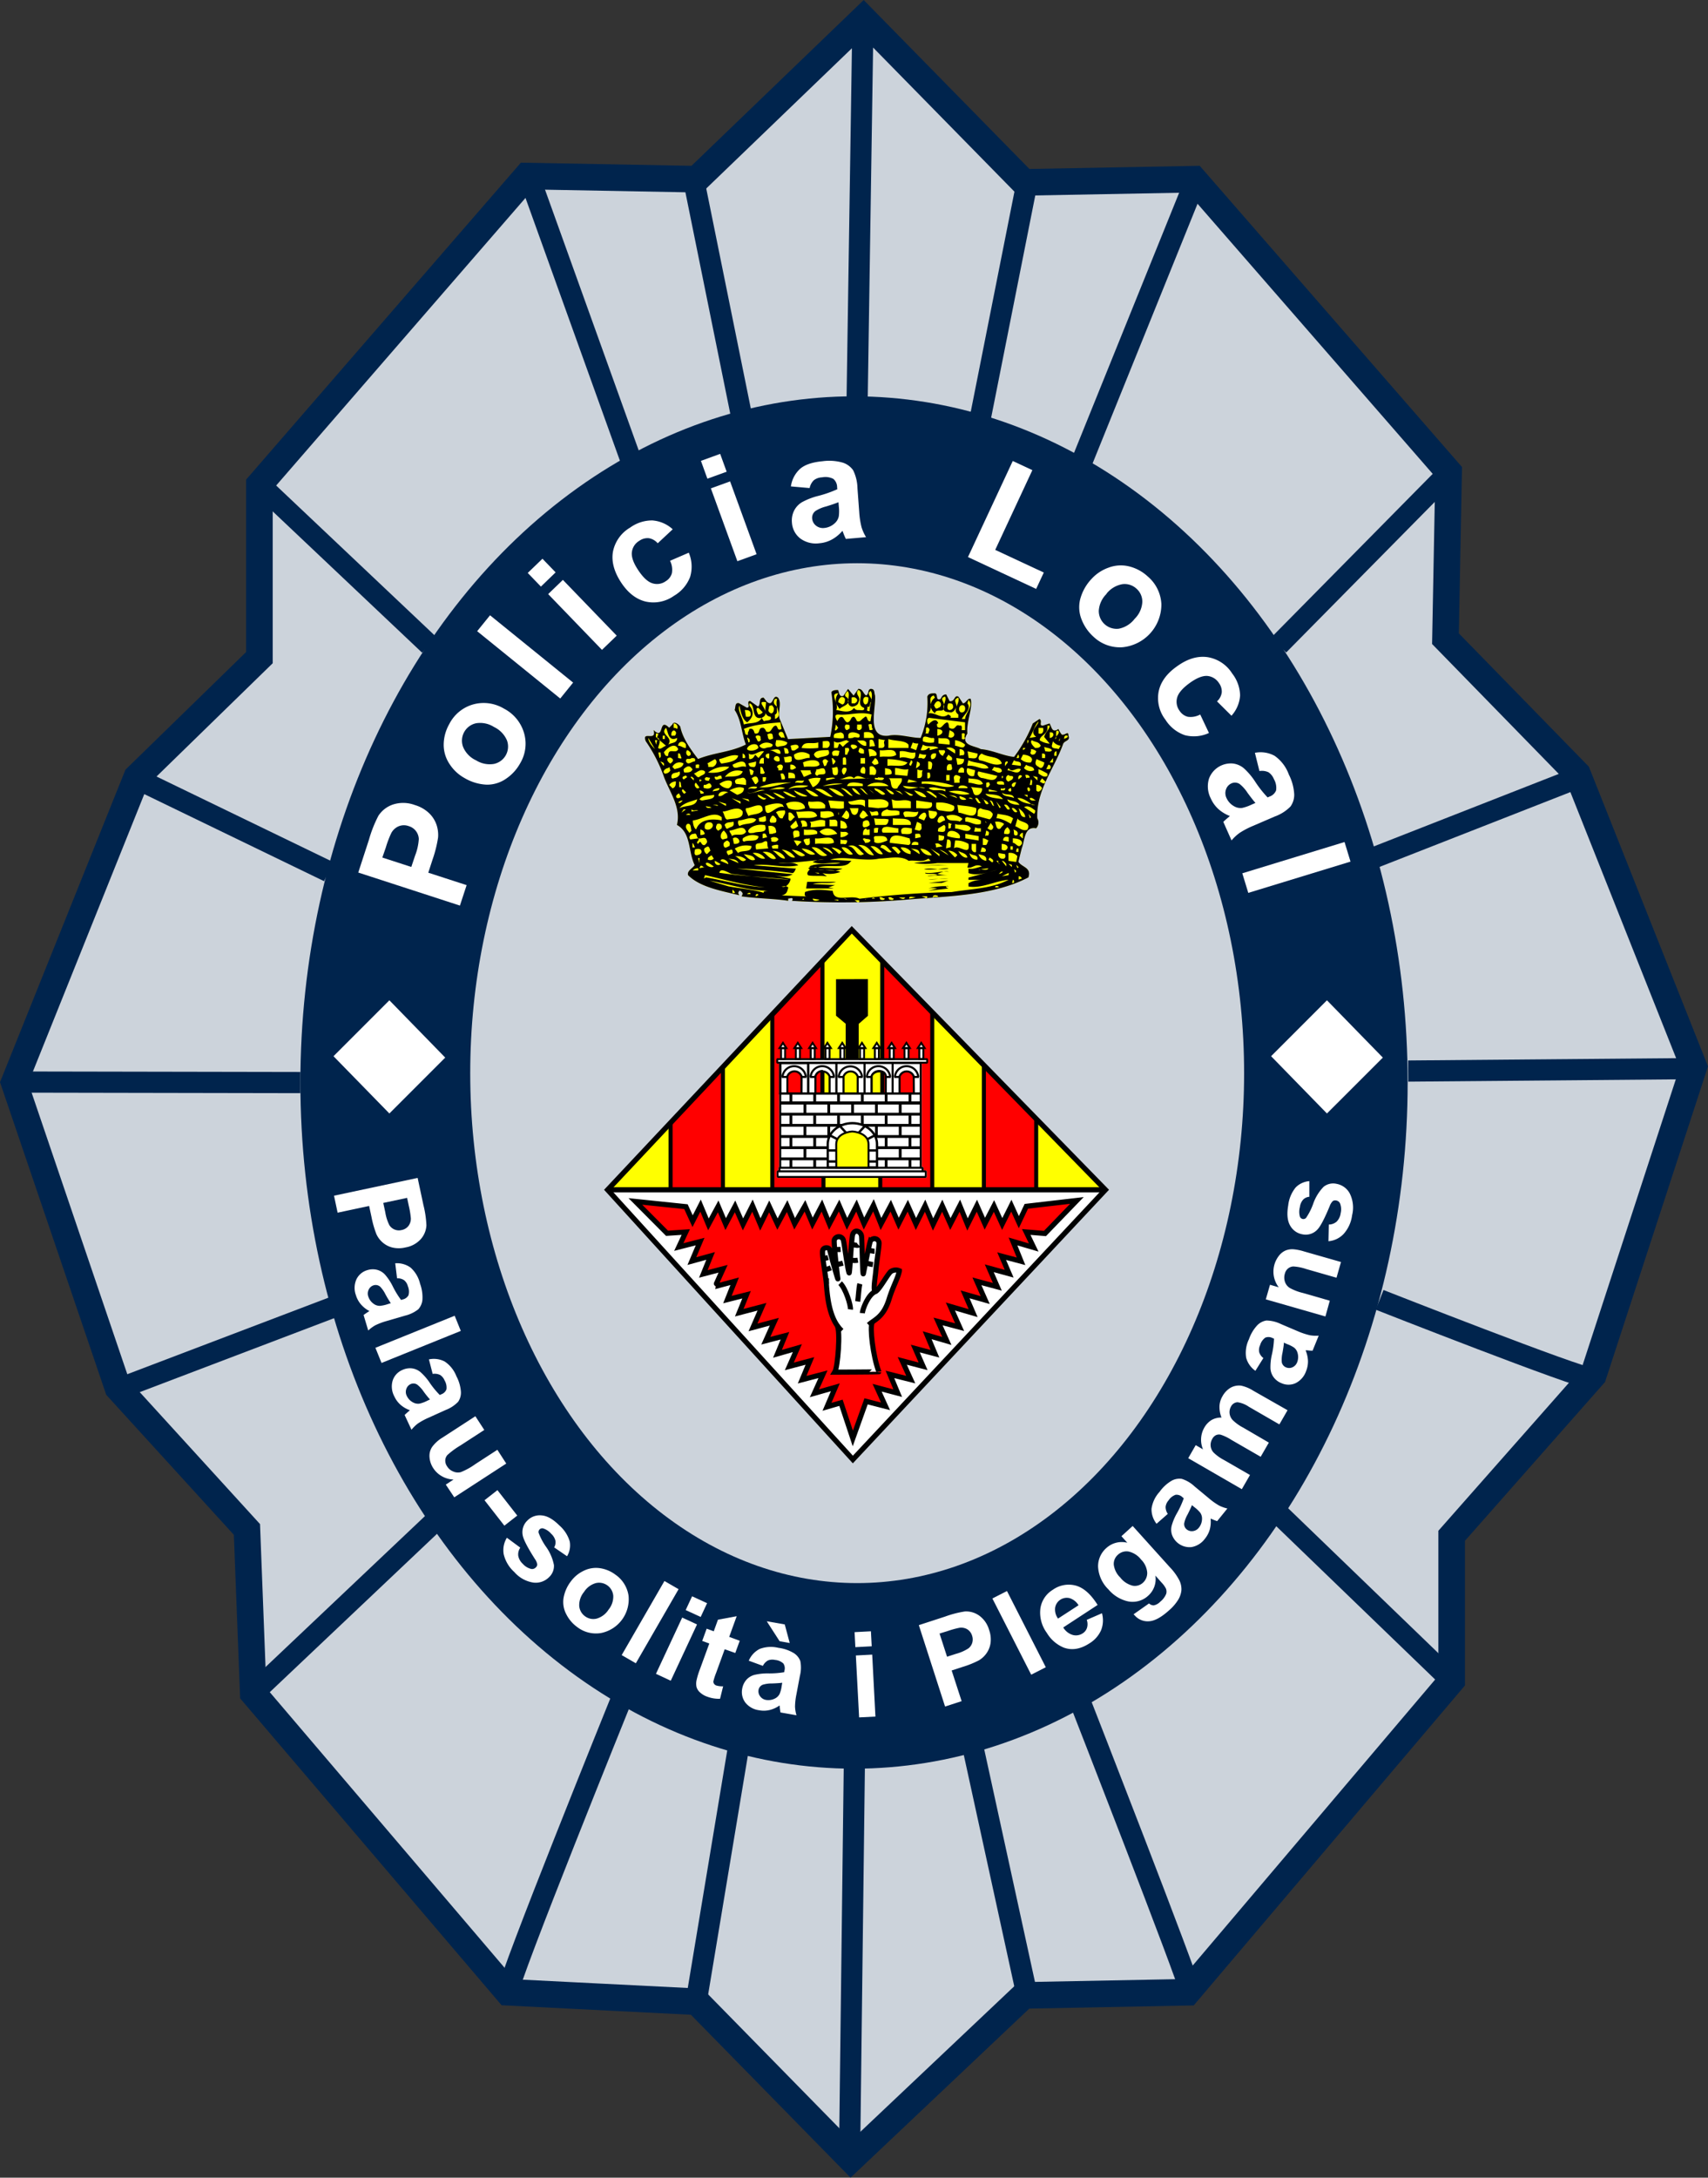 <svg xmlns="http://www.w3.org/2000/svg" viewBox="0 0 455.67 580.62"><rect x="0" y="0" width="455.67" height="580.62" fill="#333333" stroke="none"/><g id="Capa_2" data-name="Capa 2"><g id="Primer_plano" data-name="Primer plano"><polygon points="69.21 129.19 140.56 46.94 185.88 47.78 230.35 4.99 273.17 48.62 318.48 47.78 386.47 125.82 385.63 170.29 420.86 206.39 451.9 284.44 425.06 366.68 387.28 409.48 387.28 448.09 316.8 531.18 273.17 532.02 227.01 575.65 185.88 533.71 135.52 531.18 67.56 451.46 65.88 407.79 31.46 370.05 3.78 288.64 36.48 207.23 69.21 175.34 69.21 129.19" style="fill:#ccd3db;stroke:#00244d;stroke-miterlimit:3.864;stroke-width:4.176px;fill-rule:evenodd"/><ellipse cx="227.84" cy="288.62" rx="147.7" ry="182.95" style="fill:#00244d"/><path d="M122.7,241.45l-27.12-8.81,2.86-8.78a33.44,33.44,0,0,1,2.52-6.37,7.5,7.5,0,0,1,3.92-3,8.89,8.89,0,0,1,5.79.15,9.32,9.32,0,0,1,3.91,2.27,7.82,7.82,0,0,1,1.93,3.16,8.47,8.47,0,0,1,.36,3.25,32.71,32.71,0,0,1-1.45,5.8l-1.16,3.56L124.49,236ZM102,228.64l7.73,2.51,1-3a14.59,14.59,0,0,0,1-4.45,3.73,3.73,0,0,0-2.7-3.44,3.71,3.71,0,0,0-2.73.07,4,4,0,0,0-1.92,1.8,27.08,27.08,0,0,0-1.46,3.86Z" style="fill:#fff;fill-rule:evenodd"/><path d="M123.94,207.45a11.22,11.22,0,0,1-4-3.73,9.21,9.21,0,0,1-1.57-5.22,11.27,11.27,0,0,1,1.49-5.45,10.28,10.28,0,0,1,6.39-5.24,10.52,10.52,0,0,1,8.19,1.12,10.66,10.66,0,0,1,5.34,6.42,10.15,10.15,0,0,1-1,8.15,11.89,11.89,0,0,1-3.75,4.11,8.77,8.77,0,0,1-5.19,1.6A12.61,12.61,0,0,1,123.94,207.45Zm3-4.77a6.85,6.85,0,0,0,4.83,1,4.73,4.73,0,0,0,3.48-6.27,7,7,0,0,0-3.45-3.57,6.84,6.84,0,0,0-4.8-1,4.75,4.75,0,0,0-3.47,6.27A6.83,6.83,0,0,0,126.91,202.68Z" style="fill:#fff;fill-rule:evenodd"/><rect x="137.37" y="160.87" width="5.46" height="28.52" transform="translate(-84.17 173.81) rotate(-51)" style="fill:#fff"/><path d="M144.31,156.4l-3.52-3.64,3.93-3.79,3.51,3.64Zm16.29,16.87L146.24,158.4l3.93-3.79,14.36,14.87Z" style="fill:#fff;fill-rule:evenodd"/><path d="M179.47,141.12l-4,3.73a4,4,0,0,0-2.35-1.35,3.75,3.75,0,0,0-2.54.68,4.06,4.06,0,0,0-2,3q-.25,1.85,1.55,4.63,2,3.09,3.87,3.69a4,4,0,0,0,3.6-.53,3.63,3.63,0,0,0,1.65-2.13,5.35,5.35,0,0,0-.49-3.32l5-2.16a9.54,9.54,0,0,1,.36,6.44,9.91,9.91,0,0,1-4.3,5.05,9.47,9.47,0,0,1-7.62,1.53c-2.54-.63-4.74-2.36-6.57-5.19s-2.56-5.58-2.09-8.16a9.6,9.6,0,0,1,4.58-6.37,10,10,0,0,1,5.91-1.9A9,9,0,0,1,179.47,141.12Z" style="fill:#fff;fill-rule:evenodd"/><path d="M188.72,127.63,187,122.88l5.13-1.87,1.73,4.76Zm8,22-7.07-19.42,5.13-1.86,7.07,19.42Z" style="fill:#fff;fill-rule:evenodd"/><path d="M216,130.13l-5-.44a7.8,7.8,0,0,1,2.48-4.71c1.27-1.09,3.25-1.75,5.92-2a13.12,13.12,0,0,1,5.5.39,5.41,5.41,0,0,1,2.7,2,11.38,11.38,0,0,1,1.16,4.81l.47,6.36a22.26,22.26,0,0,0,.61,4,11.75,11.75,0,0,0,1.21,2.68l-5.39.47a16.21,16.21,0,0,1-.66-1.54c-.12-.32-.2-.52-.25-.62a9.89,9.89,0,0,1-2.8,2.31,8.32,8.32,0,0,1-3.32,1,7,7,0,0,1-5.14-1.28,5.8,5.8,0,0,1-2.21-4.2,5.94,5.94,0,0,1,.56-3.18,5.53,5.53,0,0,1,2.15-2.3,18.25,18.25,0,0,1,4.22-1.64,30.74,30.74,0,0,0,5.17-1.8l-.05-.55a2.88,2.88,0,0,0-1-2.2,4.56,4.56,0,0,0-3-.42,3.81,3.81,0,0,0-2.22.78A4,4,0,0,0,216,130.13Zm7.69,3.77c-.68.29-1.76.66-3.24,1.12a9.68,9.68,0,0,0-2.88,1.21,2.25,2.25,0,0,0-.9,2,2.72,2.72,0,0,0,1,1.9,3,3,0,0,0,2.25.64,4.72,4.72,0,0,0,2.72-1.21,3.39,3.39,0,0,0,1.14-1.92,11.06,11.06,0,0,0,0-2.67Z" style="fill:#fff;fill-rule:evenodd"/><polygon points="258.24 148.53 270.19 122.91 275.42 125.35 265.51 146.61 278.47 152.65 276.43 157.02 258.24 148.53" style="fill:#fff;fill-rule:evenodd"/><path d="M291.21,154.35a11.18,11.18,0,0,1,4.53-3,9.27,9.27,0,0,1,5.43-.35,11.24,11.24,0,0,1,5,2.67,10.34,10.34,0,0,1,3.67,7.41,11.47,11.47,0,0,1-10.39,11.49,10.2,10.2,0,0,1-7.72-2.8,12,12,0,0,1-3.17-4.58,8.77,8.77,0,0,1-.38-5.42A12.5,12.5,0,0,1,291.21,154.35Zm4,4a6.9,6.9,0,0,0-2.07,4.48,4.76,4.76,0,0,0,5.33,4.8A7,7,0,0,0,302.7,165a6.82,6.82,0,0,0,2.05-4.44,4.56,4.56,0,0,0-1.56-3.61,4.65,4.65,0,0,0-3.77-1.19A6.92,6.92,0,0,0,295.18,158.32Z" style="fill:#fff;fill-rule:evenodd"/><path d="M328.54,190.83,324.68,187a3.9,3.9,0,0,0,1.27-2.4,3.82,3.82,0,0,0-.77-2.51,4.12,4.12,0,0,0-3-1.86c-1.23-.12-2.76.45-4.57,1.72q-3,2.12-3.55,4a4.06,4.06,0,0,0,.65,3.59,3.66,3.66,0,0,0,2.19,1.57,5.33,5.33,0,0,0,3.3-.61l2.33,4.93a9.56,9.56,0,0,1-6.42.59,9.92,9.92,0,0,1-5.19-4.13,9.41,9.41,0,0,1-1.8-7.55q.8-3.85,5-6.76c2.8-2,5.49-2.74,8.09-2.36a9.54,9.54,0,0,1,6.52,4.35,9.87,9.87,0,0,1,2.11,5.84A8.92,8.92,0,0,1,328.54,190.83Z" style="fill:#fff;fill-rule:evenodd"/><path d="M336,205.58l-1.21-4.86a7.79,7.79,0,0,1,5.26.8,10.43,10.43,0,0,1,3.8,5,13.12,13.12,0,0,1,1.43,5.32,5.39,5.39,0,0,1-1,3.2,11.24,11.24,0,0,1-4.16,2.65l-5.86,2.52a22,22,0,0,0-3.56,1.87,11.7,11.7,0,0,0-2.14,2l-2.2-4.95c.27-.27.69-.65,1.25-1.13.25-.21.42-.35.5-.43a9.87,9.87,0,0,1-3.1-1.89,8.44,8.44,0,0,1-2-2.82,7,7,0,0,1-.46-5.28,6.21,6.21,0,0,1,6.44-4,5.58,5.58,0,0,1,2.88,1.28,18.38,18.38,0,0,1,2.93,3.45,29,29,0,0,0,3.38,4.3l.5-.22a2.87,2.87,0,0,0,1.76-1.64,4.6,4.6,0,0,0-.57-3,4,4,0,0,0-1.46-1.85A4.13,4.13,0,0,0,336,205.58Zm-1.06,8.5c-.5-.55-1.2-1.45-2.12-2.7a9.9,9.9,0,0,0-2.08-2.33,2.25,2.25,0,0,0-2.19-.19,2.68,2.68,0,0,0-1.46,1.58,3,3,0,0,0,.12,2.33,4.73,4.73,0,0,0,2,2.18,3.41,3.41,0,0,0,2.19.46,11.1,11.1,0,0,0,2.52-.89Z" style="fill:#fff;fill-rule:evenodd"/><rect x="331.6" y="228.57" width="28.52" height="5.46" transform="translate(-52.51 111.21) rotate(-17)" style="fill:#fff"/><ellipse cx="228.68" cy="286.13" rx="103.23" ry="135.96" style="fill:#ccd3db"/><polygon points="69.21 129.19 140.56 46.94 185.88 47.78 230.35 4.99 273.17 48.62 318.48 47.78 386.47 125.82 385.63 170.29 420.86 206.39 451.9 284.44 425.06 366.68 387.28 409.48 387.28 448.09 316.8 531.18 273.17 532.02 227.01 575.65 185.88 533.71 135.52 531.18 67.56 451.46 65.88 407.79 31.46 370.05 3.78 288.64 36.48 207.23 69.21 175.34 69.21 129.19" style="fill:none;stroke:#00244d;stroke-miterlimit:3.864;stroke-width:7.087px;fill-rule:evenodd"/><line x1="69.13" y1="129.04" x2="114.56" y2="171.98" style="fill:none;stroke:#00244d;stroke-miterlimit:3.864;stroke-width:5.647px"/><line x1="141.4" y1="47.78" x2="168.25" y2="122.46" style="fill:none;stroke:#00244d;stroke-miterlimit:3.864;stroke-width:5.647px"/><line x1="185.03" y1="47.78" x2="197.62" y2="109.88" style="fill:none;stroke:#00244d;stroke-miterlimit:3.864;stroke-width:5.647px"/><line x1="230.21" y1="5.71" x2="228.67" y2="106.51" style="fill:none;stroke:#00244d;stroke-miterlimit:3.864;stroke-width:5.647px"/><line x1="274.01" y1="48.62" x2="261.46" y2="111.8" style="fill:none;stroke:#00244d;stroke-miterlimit:3.864;stroke-width:5.647px"/><line x1="318.73" y1="48.66" x2="288.46" y2="123.51" style="fill:none;stroke:#00244d;stroke-miterlimit:3.864;stroke-width:5.647px"/><line x1="386.42" y1="126.11" x2="341.13" y2="171.98" style="fill:none;stroke:#00244d;stroke-miterlimit:3.864;stroke-width:5.647px"/><line x1="421.56" y1="207.14" x2="365.91" y2="228.94" style="fill:none;stroke:#00244d;stroke-miterlimit:3.864;stroke-width:5.647px"/><line x1="451.5" y1="284.92" x2="375.68" y2="285.57" style="fill:none;stroke:#00244d;stroke-miterlimit:3.864;stroke-width:5.647px"/><path d="M424.82,367.57c-3.37,0-56.76-21-56.76-21" style="fill:none;stroke:#00244d;stroke-miterlimit:3.864;stroke-width:5.647px;fill-rule:evenodd"/><line x1="388.12" y1="448.93" x2="341.13" y2="403.62" style="fill:none;stroke:#00244d;stroke-miterlimit:3.864;stroke-width:5.647px"/><path d="M317.64,531.18c-.84-4.2-29.37-77.2-29.37-77.2" style="fill:none;stroke:#00244d;stroke-miterlimit:3.864;stroke-width:5.647px;fill-rule:evenodd"/><line x1="274.01" y1="532.02" x2="259.72" y2="466.56" style="fill:none;stroke:#00244d;stroke-miterlimit:3.864;stroke-width:5.647px"/><line x1="226.63" y1="576.49" x2="227.94" y2="469.43" style="fill:none;stroke:#00244d;stroke-miterlimit:3.864;stroke-width:5.647px"/><line x1="185.88" y1="532.86" x2="197.25" y2="464.49" style="fill:none;stroke:#00244d;stroke-miterlimit:3.864;stroke-width:5.647px"/><path d="M135.52,531.18c0-3.36,30.21-78,30.21-78" style="fill:none;stroke:#00244d;stroke-miterlimit:3.864;stroke-width:5.647px;fill-rule:evenodd"/><line x1="67.56" y1="451.46" x2="116.32" y2="405.32" style="fill:none;stroke:#00244d;stroke-miterlimit:3.864;stroke-width:5.647px"/><line x1="32.3" y1="370.05" x2="89.31" y2="348.37" style="fill:none;stroke:#00244d;stroke-miterlimit:3.864;stroke-width:5.647px"/><line x1="3.72" y1="288.5" x2="80.14" y2="288.64" style="fill:none;stroke:#00244d;stroke-miterlimit:3.864;stroke-width:5.647px"/><line x1="35.67" y1="207.23" x2="87.68" y2="232.4" style="fill:none;stroke:#00244d;stroke-miterlimit:3.864;stroke-width:5.647px"/><polygon points="103.88 266.7 118.78 281.98 103.88 296.88 88.97 281.61 103.88 266.7" style="fill:#fff;fill-rule:evenodd"/><polygon points="354.01 266.7 368.92 281.98 354.01 296.88 339.11 281.61 354.01 266.7" style="fill:#fff;fill-rule:evenodd"/><path d="M89.11,318.8l22.31-4.74,1.54,7.22a26.54,26.54,0,0,1,.8,5.42,6,6,0,0,1-1.5,3.68,7.06,7.06,0,0,1-4.07,2.21,7.47,7.47,0,0,1-3.62,0,6.19,6.19,0,0,1-2.6-1.42,6.49,6.49,0,0,1-1.55-2.11,25.92,25.92,0,0,1-1.31-4.59l-.63-2.93-8.41,1.79Zm19.5.58-6.36,1.35.53,2.45a11.76,11.76,0,0,0,1.1,3.48,3,3,0,0,0,3.25,1.3,3,3,0,0,0,1.87-1.14,3.23,3.23,0,0,0,.61-2,22.5,22.5,0,0,0-.54-3.27Z" style="fill:#fff;fill-rule:evenodd"/><path d="M105.93,340.82l-.49-4a6.23,6.23,0,0,1,4.1,1.15,8.33,8.33,0,0,1,2.53,4.31,10.51,10.51,0,0,1,.62,4.36,4.39,4.39,0,0,1-1.09,2.44,9.13,9.13,0,0,1-3.57,1.71l-4.9,1.43a18,18,0,0,0-3,1.13,9.37,9.37,0,0,0-1.89,1.4L97,350.62c.24-.19.61-.45,1.1-.77a3.69,3.69,0,0,0,.44-.3,7.48,7.48,0,0,1-2.27-1.8,6.67,6.67,0,0,1-1.32-2.43,5.57,5.57,0,0,1,.15-4.24A4.63,4.63,0,0,1,98,338.65a4.74,4.74,0,0,1,2.58-.09,4.41,4.41,0,0,1,2.15,1.3,14.77,14.77,0,0,1,2,3,23.64,23.64,0,0,0,2.27,3.74l.42-.13a2.29,2.29,0,0,0,1.56-1.13,3.72,3.72,0,0,0-.17-2.41,3.05,3.05,0,0,0-1-1.6A3.2,3.2,0,0,0,105.93,340.82Zm-1.67,6.64a26.19,26.19,0,0,1-1.42-2.35,8.12,8.12,0,0,0-1.42-2.05,1.84,1.84,0,0,0-1.73-.37,2.13,2.13,0,0,0-1.31,1.12,2.34,2.34,0,0,0-.13,1.86,3.77,3.77,0,0,0,1.4,1.93,2.72,2.72,0,0,0,1.69.57,8.88,8.88,0,0,0,2.09-.45Z" style="fill:#fff;fill-rule:evenodd"/><rect x="100.14" y="354.92" width="22.81" height="4.36" transform="translate(-125.65 67.79) rotate(-22)" style="fill:#fff"/><path d="M115.43,366.32l-1-3.87a6.23,6.23,0,0,1,4.22.57,8.33,8.33,0,0,1,3.11,3.91,10.4,10.4,0,0,1,1.21,4.24,4.32,4.32,0,0,1-.74,2.57,9,9,0,0,1-3.3,2.18l-4.65,2.1a17.8,17.8,0,0,0-2.82,1.54,10.27,10.27,0,0,0-1.68,1.64l-1.83-3.92c.21-.23.54-.53,1-.92.2-.18.34-.29.4-.36a7.83,7.83,0,0,1-2.51-1.46,6.76,6.76,0,0,1-1.64-2.23,5.56,5.56,0,0,1-.44-4.22,4.59,4.59,0,0,1,2.55-2.81,4.78,4.78,0,0,1,2.54-.45,4.42,4.42,0,0,1,2.32,1,14.47,14.47,0,0,1,2.39,2.72,22.9,22.9,0,0,0,2.77,3.39l.4-.19a2.26,2.26,0,0,0,1.38-1.33,3.69,3.69,0,0,0-.5-2.36,3.16,3.16,0,0,0-1.19-1.46A3.34,3.34,0,0,0,115.43,366.32Zm-.72,6.81A25.12,25.12,0,0,1,113,371a8,8,0,0,0-1.7-1.83,1.83,1.83,0,0,0-1.76-.13,2.15,2.15,0,0,0-1.14,1.29,2.34,2.34,0,0,0,.13,1.86,3.75,3.75,0,0,0,1.65,1.72,2.76,2.76,0,0,0,1.75.33,8.43,8.43,0,0,0,2-.74Z" style="fill:#fff;fill-rule:evenodd"/><path d="M118.93,395.83l2.07-1.35a6.65,6.65,0,0,1-3.06-.85,6.56,6.56,0,0,1-2.35-2.18,6.1,6.1,0,0,1-1-2.91,4.3,4.3,0,0,1,.68-2.73,9.52,9.52,0,0,1,2.75-2.5l8.8-5.71,2.38,3.66-6.39,4.15a21.09,21.09,0,0,0-3.46,2.54,2.3,2.3,0,0,0-.56,1.42,2.66,2.66,0,0,0,.5,1.61,3.36,3.36,0,0,0,1.61,1.35,3.09,3.09,0,0,0,2,.19,18.17,18.17,0,0,0,3.92-2.16l5.87-3.81,2.37,3.67-13.87,9Z" style="fill:#fff;fill-rule:evenodd"/><rect x="131.45" y="397.73" width="4.37" height="8.6" transform="translate(-219.15 167.45) rotate(-37.99)" style="fill:#fff"/><path d="M135.23,410l3.58,2.64a3.17,3.17,0,0,0-.55,2.16,3.84,3.84,0,0,0,1.22,2.16,4.31,4.31,0,0,0,2.25,1.36,1.35,1.35,0,0,0,1.23-.42,1.13,1.13,0,0,0,.37-.8,3.55,3.55,0,0,0-.63-1.44q-2.91-4.58-3.24-6.26a4.28,4.28,0,0,1,1.25-4,4.59,4.59,0,0,1,3.76-1.36c1.49.1,3.08,1,4.76,2.68A9.11,9.11,0,0,1,152,411a5.66,5.66,0,0,1-.72,3.93l-3.44-2.36a2.64,2.64,0,0,0,.34-1.77,3.71,3.71,0,0,0-1.14-1.87,4.69,4.69,0,0,0-2.1-1.41,1,1,0,0,0-1,.27,1,1,0,0,0-.25.87,16.43,16.43,0,0,0,2,3.77,12.36,12.36,0,0,1,2.09,4.84,4.06,4.06,0,0,1-1.33,3.27,5,5,0,0,1-4.11,1.42,8.39,8.39,0,0,1-5.13-2.82,9.23,9.23,0,0,1-2.83-4.75A6.3,6.3,0,0,1,135.23,410Z" style="fill:#fff;fill-rule:evenodd"/><path d="M152.31,421.62a9,9,0,0,1,3.35-2.78,7.39,7.39,0,0,1,4.29-.74,9,9,0,0,1,4.19,1.71,8.28,8.28,0,0,1,3.54,5.59,9.19,9.19,0,0,1-7.31,10,8.16,8.16,0,0,1-6.37-1.58,9.47,9.47,0,0,1-2.9-3.38,7,7,0,0,1-.77-4.28A10.08,10.08,0,0,1,152.31,421.62Zm3.5,2.83a5.52,5.52,0,0,0-1.28,3.74,3.73,3.73,0,0,0,1.56,2.75,3.68,3.68,0,0,0,3.09.62,5.6,5.6,0,0,0,3.17-2.39,5.51,5.51,0,0,0,1.26-3.71,3.8,3.8,0,0,0-4.64-3.37A5.51,5.51,0,0,0,155.81,424.45Z" style="fill:#fff;fill-rule:evenodd"/><rect x="162.04" y="430.34" width="22.81" height="4.36" transform="translate(-287.85 366.45) rotate(-60)" style="fill:#fff"/><path d="M182.93,429.28l1.71-3.67,4,1.84-1.71,3.67Zm-7.93,17,7-15,3.95,1.84-7,15Z" style="fill:#fff;fill-rule:evenodd"/><path d="M197.35,437.47l-1.19,3.26-2.82-1-2.29,6.3a16.61,16.61,0,0,0-.73,2.26,1,1,0,0,0,.18.65,1.19,1.19,0,0,0,.62.46,5.62,5.62,0,0,0,1.8.21l-.82,3.32a8.7,8.7,0,0,1-3.46-.57,5.34,5.34,0,0,1-1.86-1.1,3,3,0,0,1-.95-1.44,4.13,4.13,0,0,1,0-1.82,20.33,20.33,0,0,1,.92-3l2.48-6.8-1.89-.69,1.19-3.26,1.89.69,1.12-3.09,5-.93-2,5.51Z" style="fill:#fff;fill-rule:evenodd"/><path d="M203.53,444.16l-3.77-1.38a6.29,6.29,0,0,1,2.9-3.13,8.4,8.4,0,0,1,5-.3,10.49,10.49,0,0,1,4.17,1.44,4.33,4.33,0,0,1,1.68,2.08,9,9,0,0,1-.11,3.95l-.94,5a17.89,17.89,0,0,0-.36,3.2,9.46,9.46,0,0,0,.39,2.31l-4.27-.75c-.06-.3-.13-.74-.19-1.33,0-.26,0-.44-.07-.52a7.84,7.84,0,0,1-2.63,1.2,6.62,6.62,0,0,1-2.77.07,5.61,5.61,0,0,1-3.71-2.05,4.66,4.66,0,0,1-.84-3.71,4.88,4.88,0,0,1,1.09-2.34,4.46,4.46,0,0,1,2.14-1.33,15.18,15.18,0,0,1,3.6-.4,23.58,23.58,0,0,0,4.37-.32l.07-.43a2.28,2.28,0,0,0-.3-1.9,3.66,3.66,0,0,0-2.22-.94,3.08,3.08,0,0,0-1.88.14A3.27,3.27,0,0,0,203.53,444.16Zm5.16,4.5c-.58.08-1.49.15-2.73.19a8.2,8.2,0,0,0-2.48.34,1.84,1.84,0,0,0-1.11,1.37,2.18,2.18,0,0,0,.4,1.68,2.38,2.38,0,0,0,1.6,1,3.82,3.82,0,0,0,2.36-.37,2.75,2.75,0,0,0,1.27-1.25,8.32,8.32,0,0,0,.54-2.07Zm2-10.59-2.7-.48-3.43-5.32,4.8.84Z" style="fill:#fff;fill-rule:evenodd"/><path d="M228.2,439.17l-.21-4,4.36-.23.21,4Zm1,18.73-.87-16.51,4.36-.23.86,16.52Z" style="fill:#fff;fill-rule:evenodd"/><path d="M252.13,455l-7-21.7,7-2.28a27.54,27.54,0,0,1,5.31-1.37,6,6,0,0,1,3.81,1.12,7.07,7.07,0,0,1,2.63,3.81,7.48,7.48,0,0,1,.37,3.6,6.34,6.34,0,0,1-1.14,2.73,6.71,6.71,0,0,1-1.94,1.77,25.38,25.38,0,0,1-4.43,1.78l-2.85.93,2.66,8.18Zm-1.47-19.46,2,6.18,2.39-.77a11.72,11.72,0,0,0,3.34-1.47,3,3,0,0,0,1-1.51,3.09,3.09,0,0,0-.05-1.85,3,3,0,0,0-1.33-1.74A3.21,3.21,0,0,0,256,434a23.52,23.52,0,0,0-3.19.88Z" style="fill:#fff;fill-rule:evenodd"/><rect x="269.71" y="423.93" width="4.37" height="22.81" transform="translate(-168.02 170.91) rotate(-27)" style="fill:#fff"/><path d="M289.93,431.89l4.06-1.76a7.15,7.15,0,0,1-.23,4.51,7.81,7.81,0,0,1-3.12,3.52q-3.61,2.34-6.89,1.11a9.48,9.48,0,0,1-4.47-3.9,9.09,9.09,0,0,1-1.71-6.57,7,7,0,0,1,3.28-4.91,7.3,7.3,0,0,1,6.2-1.12c2.08.59,4,2.31,5.78,5.15l-9.17,6a4.43,4.43,0,0,0,2.54,2,3.26,3.26,0,0,0,2.69-.46A2.69,2.69,0,0,0,290,434,3.39,3.39,0,0,0,289.93,431.89ZM287.74,428a4.27,4.27,0,0,0-2.4-1.9,3.15,3.15,0,0,0-3.85,2.57,4.07,4.07,0,0,0,.78,2.88Z" style="fill:#fff;fill-rule:evenodd"/><path d="M302.42,430.41l4.13-2.9a1.77,1.77,0,0,0,1.24.52,3.29,3.29,0,0,0,1.77-1,5.14,5.14,0,0,0,1.57-2.09,2.17,2.17,0,0,0-.09-1.41,6.82,6.82,0,0,0-1.2-1.63l-1.6-1.81a5.93,5.93,0,0,1-1.88,5.33,6.12,6.12,0,0,1-5.81,1.45,9.58,9.58,0,0,1-4.84-3.1,9.1,9.1,0,0,1-2.76-6.05,6.47,6.47,0,0,1,2.23-5,6.08,6.08,0,0,1,5.57-1.39l-1.57-1.74,3-2.73,9.92,11a14.81,14.81,0,0,1,2.57,3.57,5.31,5.31,0,0,1,.51,2.6,6,6,0,0,1-.86,2.51,12.25,12.25,0,0,1-2.43,2.81q-3.12,2.82-5.39,2.92a4.56,4.56,0,0,1-3.76-1.55Zm-3.54-9.8a6,6,0,0,0,3.33,2.18,3.17,3.17,0,0,0,2.68-.77,3.49,3.49,0,0,0,1.17-2.74,5.51,5.51,0,0,0-1.66-3.49,5.79,5.79,0,0,0-3.33-2.12,3.34,3.34,0,0,0-2.82.86,3.22,3.22,0,0,0-1.11,2.64A5.72,5.72,0,0,0,298.88,420.61Z" style="fill:#fff;fill-rule:evenodd"/><path d="M311.55,403.64l-3,2.63a6.22,6.22,0,0,1-1.34-4,8.35,8.35,0,0,1,2.15-4.51,10.41,10.41,0,0,1,3.28-3,4.33,4.33,0,0,1,2.64-.46,8.88,8.88,0,0,1,3.4,2l3.93,3.26a17.21,17.21,0,0,0,2.62,1.85,9.28,9.28,0,0,0,2.22.79l-2.73,3.37a13,13,0,0,1-1.26-.48l-.49-.2a7.88,7.88,0,0,1-.22,2.9,6.86,6.86,0,0,1-1.28,2.45,5.62,5.62,0,0,1-3.6,2.25,5,5,0,0,1-5.16-3.16,4.36,4.36,0,0,1-.13-2.51,14.39,14.39,0,0,1,1.4-3.34,24.48,24.48,0,0,0,1.83-4l-.34-.28a2.27,2.27,0,0,0-1.81-.66,3.69,3.69,0,0,0-1.9,1.49,3.13,3.13,0,0,0-.79,1.71A3.25,3.25,0,0,0,311.55,403.64Zm6.44-2.33c-.21.55-.6,1.38-1.16,2.49a7.87,7.87,0,0,0-.9,2.33,1.81,1.81,0,0,0,.65,1.63,2.15,2.15,0,0,0,1.67.47,2.4,2.4,0,0,0,1.61-.94,3.77,3.77,0,0,0,.82-2.24,2.71,2.71,0,0,0-.47-1.72,8.68,8.68,0,0,0-1.55-1.47Z" style="fill:#fff;fill-rule:evenodd"/><path d="M317,388.79l2-3.48,1.95,1.13a6.49,6.49,0,0,1,.32-5.76,5.6,5.6,0,0,1,1.94-2.06,5.09,5.09,0,0,1,2.67-.66,7.71,7.71,0,0,1-.54-3,5.67,5.67,0,0,1,.78-2.66,6,6,0,0,1,2.18-2.3,4.6,4.6,0,0,1,2.82-.55,9.81,9.81,0,0,1,3.19,1.32L343.5,376l-2.18,3.78-8.17-4.72a7.14,7.14,0,0,0-3-1.19,2.07,2.07,0,0,0-1.74,1.15,3.06,3.06,0,0,0-.38,1.78,3.13,3.13,0,0,0,.84,1.83,11.63,11.63,0,0,0,2.78,2l6.86,4-2.18,3.78-7.84-4.52a12.25,12.25,0,0,0-2.81-1.36,2,2,0,0,0-1.26.11,2.27,2.27,0,0,0-1,1,3.18,3.18,0,0,0-.44,1.84,3,3,0,0,0,.78,1.79,11.7,11.7,0,0,0,2.78,2l6.94,4-2.18,3.78Z" style="fill:#fff;fill-rule:evenodd"/><path d="M337.05,362.09l-2.13,3.4a6.25,6.25,0,0,1-2.46-3.48,8.22,8.22,0,0,1,.74-4.93,10.36,10.36,0,0,1,2.27-3.78,4.37,4.37,0,0,1,2.38-1.22,9.13,9.13,0,0,1,3.85.93l4.7,2a18.42,18.42,0,0,0,3.06,1,9.78,9.78,0,0,0,2.35.11l-1.63,4c-.31,0-.75,0-1.34-.09a5.18,5.18,0,0,0-.53,0,8,8,0,0,1,.64,2.83,6.81,6.81,0,0,1-.51,2.72,5.61,5.61,0,0,1-2.79,3.2,4.59,4.59,0,0,1-3.79,0,4.7,4.7,0,0,1-2.06-1.56,4.34,4.34,0,0,1-.86-2.36,14.62,14.62,0,0,1,.36-3.61,22.86,22.86,0,0,0,.59-4.33l-.41-.17a2.3,2.3,0,0,0-1.92-.1,3.7,3.7,0,0,0-1.38,2,3,3,0,0,0-.25,1.86A3.12,3.12,0,0,0,337.05,362.09Zm5.47-4.11c0,.59-.16,1.5-.37,2.72a7.89,7.89,0,0,0-.19,2.49,1.83,1.83,0,0,0,1.11,1.37,2.15,2.15,0,0,0,1.72,0,2.4,2.4,0,0,0,1.28-1.37,3.83,3.83,0,0,0,.12-2.38,2.74,2.74,0,0,0-.95-1.51,8.77,8.77,0,0,0-1.91-.95Z" style="fill:#fff;fill-rule:evenodd"/><path d="M357.76,336.48l-1.2,4.19-8.1-2.32a12.84,12.84,0,0,0-3.41-.68,2.41,2.41,0,0,0-1.42.54,2.61,2.61,0,0,0-.84,1.35,3.58,3.58,0,0,0,0,2.15,3.07,3.07,0,0,0,1.24,1.65,13.52,13.52,0,0,0,3.55,1.37l7.19,2.07L353.6,351l-15.9-4.56,1.12-3.89,2.33.67a6.85,6.85,0,0,1,.07-8.43,4.5,4.5,0,0,1,1.78-1.39,4.81,4.81,0,0,1,2-.32,13.34,13.34,0,0,1,2.89.58Z" style="fill:#fff;fill-rule:evenodd"/><path d="M354.41,330.94l.1-4.45a3.21,3.21,0,0,0,2.09-.78,3.9,3.9,0,0,0,1.07-2.25,4.37,4.37,0,0,0-.17-2.62,1.38,1.38,0,0,0-1.06-.77,1.16,1.16,0,0,0-.86.16,3.49,3.49,0,0,0-.83,1.34q-2.07,5-3.27,6.24a4.23,4.23,0,0,1-4,1.29,4.63,4.63,0,0,1-3.27-2.3c-.76-1.28-.94-3.1-.53-5.44a9.15,9.15,0,0,1,2-4.77,5.72,5.72,0,0,1,3.63-1.67l0,4.18a2.53,2.53,0,0,0-1.64.74,3.65,3.65,0,0,0-.88,2,4.78,4.78,0,0,0,0,2.53,1,1,0,0,0,.78.65,1,1,0,0,0,.86-.29,16.43,16.43,0,0,0,1.93-3.83,12.17,12.17,0,0,1,2.77-4.48,4.05,4.05,0,0,1,3.44-.78,5,5,0,0,1,3.52,2.55,8.43,8.43,0,0,1,.63,5.82,9.21,9.21,0,0,1-2.27,5A6.27,6.27,0,0,1,354.41,330.94Z" style="fill:#fff;fill-rule:evenodd"/></g><g id="Capa_1-2" data-name="Capa 1"><polygon points="276.5 316.87 276.5 298.43 294.76 316.99 276.5 316.87" style="fill:#ff0;fill-rule:evenodd"/><polygon points="248.72 270.33 248.72 317.25 262.41 317.25 262.41 283.68 248.72 270.33" style="fill:#ff0;fill-rule:evenodd"/><polygon points="219.28 282.53 219.28 256.08 227.28 247.82 235.4 256.59 235.4 282.41 219.28 282.53" style="fill:#ff0;fill-rule:evenodd"/><polygon points="219.66 316.99 219.66 313.69 234.89 313.69 234.89 317.12 219.66 316.99" style="fill:#ff0;fill-rule:evenodd"/><polygon points="192.77 317.12 206.22 317.12 206.22 270.58 192.77 284.7 192.77 317.12" style="fill:#ff0;fill-rule:evenodd"/><polygon points="162.22 317.01 178.81 299.44 178.81 317.21 162.22 317.01" style="fill:#ff0;fill-rule:evenodd"/><path d="M229,183.67c1.19,0,1.19,1.18,2.08,1.78.89-.6.3-1.49,1.18-1.78,1.19,0,.89.89,1.19,1.78.3,3.57-2.37,11.3,3.56,10.71,2.67-.6,5.94.59,8.61.59a24.64,24.64,0,0,0,1.78-11c.29-.9,1.18-.9,2.07-.9.89.3,0,2.09,1.49,1.49.29-.59.59-1.19,1.48-1.19l.89,1.79c1.48.29,1.19-1.79,2.38-1.19l1.18,1.78c.89,0,1.19-1.49,2.08-1.19.59,2.68-1.19,5.95-.89,9.22-2.08,3.27,2.08,3.27,3.56,4.17,3.26.29,5.93,1.78,8.9,2.08a37.94,37.94,0,0,0,5-8.92l1.79-1.19c.88.59-.3,1.78.88,1.78l1.79-.59c.59.89.59,2.67,2.37,1.48a6.48,6.48,0,0,0,.89,1.49c.89.3,1.78-1.19,1.78.3.59,1.48-1.19,1.19-1.48,2.38-2.38,6.54-7.13,12.19-6.83,19.63a2.24,2.24,0,0,1-.3,2.67c-3.26-.59-3,3.27-3.85,5.36l-.89,3.57c.89,1.48,3.56,1.48,2.67,4.16-9.5,5-22,5-32.64,5.95a209.62,209.62,0,0,1-30.56.29c.29,0,.29-.29.29-.59-.29-.3-.59,0-1.18,0v.59c-3.86-.59-8.31-.59-12.46-1.19a1.1,1.1,0,0,0,.29-.89c-.29-.3-.29-.59-.89-.59l-.29.59.29.6c-4.75-1.19-10.38-2.09-13.65-5.36-.29-1.19,1.19-1.78,1.78-2.67-1.78-3.57-.89-8.63-4.74-10.71,1.18-4.76-2.08-8.92-3.56-13.09a39.35,39.35,0,0,0-4.75-9.22c-1.19-3,3,.3,2.07-3,3,3,1.19-3.57,4.16-.6l.89-.89c.3-.89,1.48-.29,2.08.6.59,3,2.67,5.95,4.74,8.62,4.45-1.78,8.61-1.78,12.76-3.86-1.18-3-1.18-6.55-3-9.22.29-.6,0-2.09,1.18-1.79l2.08,1.19c1.19,0-.3-1.78.89-1.78l2.08,1.48c.89-.59,0-2.38,1.48-2.38.59.6.89,1.49,1.78,1.49.89-.3.89-2.38,2.08-1.49,1.18,1.49-.3,4.17.59,6l2.08,5.06,11.27-.6a32.42,32.42,0,0,0,.3-11.89c.3-.6,1.19-.6,1.78-.6.3.6.3,2.08,1.48,1.49l1.19-1.78,1.48,1.78Z" style="fill:#ff0;fill-rule:evenodd"/><path d="M229.3,240.17c-.3.9-.89,0-1.49-.29C228.41,240.17,229,239.88,229.3,240.17Zm-5.64,0-1.19-.29h1.19Zm-4.15-.29h0Zm6.52,0-.89-.3A1.07,1.07,0,0,1,226,239.88Zm-7.41,0c-.3.29-1.79.59-1.79-.3Zm-4.16,0h-.59c.3,0,.3-.3.59-.3Zm19-.3h-.89A.55.55,0,0,1,233.45,239.58Zm-2.07,0-.6.3C230.78,239.58,231.08,239.88,231.38,239.58Zm10.08-.3c-.29.89-1.48,0-1.78,0Zm-3,.3c-.3.59-.6.3-1.19.3l-.3-.6C237.9,239,237.9,239.58,238.5,239.58Zm-2.38,0c-.29.59-.89.3-1.19.3l-.29-.6C235.23,239,235.53,239.58,236.12,239.58Zm-27.89,0-.89-.3Zm39.17,0-1.49-.6h1.49Zm-3-.3-1.78.3C242.35,238.69,243.84,239.28,244.43,239.28Zm-23.74-.3.6.3Zm29.67,0c-.29.3-.89,0-1.48.3C248.88,238.39,250.07,238.69,250.36,239Zm1.78-.59h0Zm-49.84.3-.6.29C201.41,238.39,202.3,238.09,202.3,238.69Zm52.81-.6h0Zm-39.16,0h0Zm-15.73.3h-.89C199.63,238.09,200.22,237.79,200.22,238.39Zm57.56-.6h0Zm-51.33-.59.3.59Zm-10.38.89h-.6v-.89C195.77,237.5,196.07,237.79,196.07,238.09Zm12.16-1.19h0Zm54.89.3.6-.3Zm-12.76-.89.3.59Zm-45.69.59h0ZM220.1,236l.3.59Zm46.29.59h-.89c0-.59.59-.29.89-.29ZM253,236.31c-.29-.3-.59,0-.59.29l.59.3-5.34.6,2.38-.6a6.3,6.3,0,0,0-2.38,0A14.63,14.63,0,0,1,253,236.31Zm-33.52.29h0ZM206.15,236h0Zm-17.21-.59.3.59Zm14.54.29h0Zm-1.78-.89.3.6Zm21.37.3c-1.49.59-4.45,0-6.24.59l5.94.3-1.78.59,1.48.3h-7.41l.29-1.78Zm24.62.3,5.34-.6-1.78.6ZM205,237.5s-1.74,0-1.19.59c-2.37-.89-6.53-1.19-9.49-1.78l-5-1.49C194.58,235.71,199.63,237.5,205,237.5Zm65.57-2.38c0,.3-.3.3-.59.3l.29-.9C270.54,234.82,270.54,234.82,270.54,235.12Zm-6.23-1.49.3.6Zm-4.75,0,.3.6Zm-6.53.6-5.34.29C248.88,234.23,251.55,234.52,253,234.23Zm-37.38,0h0Zm50.74-.9.29.6Zm6.23.9-.89.29v-.89C272,233.63,272.32,233.63,272.62,234.23Zm-10.39-.6h0Zm1.49-.89.29.59Zm-41.25.59h0Zm-1.48-.59.3.59Zm-16.91,3.86c-5.64-.29-10.69-1.78-15.73-2.67l-.59.3.29-.9C193.39,234.52,198.44,236,204.08,236.6Zm61.12-4.16.3.6Zm3.86.89-1.78.3,1.78-.89ZM218.62,233l-1.19-.3h.89Zm-19.29-.3,6.53.59Zm68.24-.3a1.52,1.52,0,0,1-1.18.6C266.68,233,267,232.14,267.57,232.44Zm-14.54,0c-1.18-.3-2.07.3-3,.6a10.27,10.27,0,0,0,3,.29l-5.63.3c.89-.3,1.78,0,2.67-.3-.6-.59-3.27,0-3.27-.59C249.18,233,251,232.14,253,232.44Zm-54.89-.59.3.59Zm61.42.29h0Zm11.57,0a1.06,1.06,0,0,1-.29.6l-.3-.89C270.84,231.85,270.84,232.14,271.13,232.14Zm-60.82,2.38c-5.94-.59-12.46-.89-18.4-1.78.3-1.49,2.38,0,3.27.3C200.22,233.63,205,234.23,210.31,234.52Zm-16.32-3,3.26.59Zm-7.72.59h-1.48a2.3,2.3,0,0,1,1.48-.59Zm77.45-.59c-.3.89-2.08,0-2.67.59A7.2,7.2,0,0,1,263.72,231.55Zm-10.69,0c-1.78,0-4.15.59-6.52.3C248.29,231.25,251.25,232.14,253,231.55Zm19.88-.3h0Zm-84.86,0-1.48.3.3-.6C187.46,230.66,187.46,231.25,188.05,231.25Zm83.38.3-.3-.89.6.59Zm-25.81-.6,4.74-.29H253Zm24.33.3-.89-.89.89.3Zm-45.1-1.78.29.59ZM190.43,231c-.6.6-2.38-.29-2.08-.89C188.94,229.77,189.83,230.66,190.43,231Zm15.13-.89h0Zm62.9.3V231l-1.18-1.48C267.87,229.47,268.17,230.06,268.46,230.36Zm-2.07-.89c-.3.59.29.59.29.89l-.89-.89Zm-74.18.89a.91.91,0,0,1-1.49-.89C191.32,229.77,191.62,230.06,192.21,230.36Zm2.08,0-2.08-.89C192.5,228.57,194.29,229.47,194.29,230.36Zm2.67-.3-2.67-1.19C195.18,229.17,196.36,228.87,197,230.06Zm-10.39-.89v.89l-.3-1.19C186.27,228.57,186.87,228.87,186.57,229.17Zm78.33.6c-.29.29-.59-.3-1.18-.6l.29-.6C264.31,228.87,265.2,229.17,264.9,229.77Zm-22.55-.3c2.08-.3,3.56.59,5.34-.6l.6.6-4.45.59a21.56,21.56,0,0,0,6.23,0h8.31l-.3,1.19c1.48.3,2.08-1.19,3.86-.3-1.19.3-2.67.9-3.56.6v1.19c2.67.89,5-.3,7.71-.89-2.37.59-5.34,1.48-7.71,2.08v.59h3.56a7.8,7.8,0,0,0-3.56.9v.89c3.56.59,7.12-1.49,10.68-1.79-4.45,2.38-9.79,2.38-15.14,3.27a246.71,246.71,0,0,0-24.62,1.79c-2.38-1.19-6.83,1.19-7.12-2.08-2.38-.3-5.05-.6-7.42.29,0,.3-.3.9.3,1.19h.59l-7.12-.29c1.48-.3,1.48-1.19,1.78-2.09-.6-.59-1.19-.29-1.78-.29,1.18.59,2.37-1.19,2.37-2.08l-4.15-.9c1.78.3,3.26.6,4.74-.29l-14.83-1.49a133.9,133.9,0,0,1,14.83,1.19c.6-.3.6-.89.89-1.19l-11.27-.89c3.86-.6,7.71.89,11.87,0-1.49-1.19-3.56-.3-5.34-.6,4.45,0,7.71-.59,12.16-.89a5.85,5.85,0,0,0-3,.6c2.08.89,4.75,0,7.42.29-2.37.6-5.63-.29-8.3.89.59.3,1.48,0,2.07.3-.89,0-1.78-.59-2.37.3,1.18,0-.89.89,0,1.78,1.18.3,3.56,0,5,.3l-1.18-.89a8.36,8.36,0,0,0,4.74-.3c-1.78-.89-3.85-.3-5.93-.59,2.08,0,4.75.59,6.53-.3l-6.53-.3c2.67-.89,6.82.3,8.31-1.19l.59-.59-5.64-.3c3.56-1.19,8.9.6,13.06-.3C237,228.87,240.28,228,242.35,229.47Zm-54.59-.3-.3-.6Zm11.27,0c-1.18,1.19-2.07-.89-3-.89A3.55,3.55,0,0,1,199,229.17Zm-8.6-.3a1.3,1.3,0,0,1-1.49.3c-.29,0,0-.3,0-.6l.89-.59Zm72.69,0v.6a2.54,2.54,0,0,1-2.07-1.79C261.94,228,262.83,228,263.12,228.87Zm-61.71.3c-1.19.6-2.38-.89-3-1.49C199.63,228,201.11,228,201.41,229.17Zm70-.89-.3,1.49-2.07-.3v-2.08A2.45,2.45,0,0,1,271.43,228.28Zm-3.26-.6c0,.3.29.89-.3,1.19a1.18,1.18,0,0,1-1.48-1.48Zm-7.42,1.49a2,2,0,0,1-2.08-1.78C259.27,228.28,261.05,227.68,260.75,229.17Zm-56.67-.3c-1.19.3-2.38-.89-3.27-1.48A3.22,3.22,0,0,1,204.08,228.87Zm54-.3c-.89.3-2.08-.89-2.37-1.78C256.3,227.39,257.78,227.39,258.08,228.57Zm-2.67-.59-.6.59L253,226.79A3.12,3.12,0,0,1,255.41,228Zm-46,.89c-1.49,0-2.08-1.48-3.27-2.08C207.34,226.79,209.12,227.68,209.42,228.87Zm-2.38,0c-1.48.6-2.37-1.19-3.56-1.78A3.36,3.36,0,0,1,207,228.87Zm46-.89-2.37-1.49A4.69,4.69,0,0,1,253,228Zm-40.94.59c-1.49.3-2.38-1.48-3.56-2.08A4.55,4.55,0,0,1,212.09,228.57Zm38.57-.29-2.37-2.08,2.37,1.48Zm-55.19-.89c-.29.29-.59.29-1.18.59,0-.3-.6-.59-.3-1.19C194.88,226.79,195.47,225.9,195.47,227.39Zm-8.31-.3c0,.59-.89.89-1.48.89-.59-.3-.3-.89-.3-1.49C186,226.2,187.16,226.2,187.16,227.09Zm84.57,0h-.6c0-.3,0-1.19.6-.89Zm-23.15.89a2.8,2.8,0,0,1-3-1.78A3.93,3.93,0,0,1,248.58,228Zm-3.26-.3L243,226.2C243.84,226.49,245.32,226.2,245.32,227.68Zm-27.89,0c-1.19.6-2.67-.59-3.56-1.48A5.48,5.48,0,0,1,217.43,227.68Zm-2.67.3c-1.19.89-2.38-.59-3.56-1.49A6.2,6.2,0,0,1,214.76,228Zm48.07-.89h-1.19l.3-1.19C262.53,225.9,263.42,226.49,262.83,227.09Zm-19.88,0v.59a3.4,3.4,0,0,1-2.67-1.78A2.91,2.91,0,0,1,243,227.09Zm-2.67,0-.6.59-1.78-1.78C239.09,225.3,239.68,226.49,240.28,227.09Zm-12.76.59c-1.19.6-2.38-.89-3-1.78C226,225.6,226.92,227.09,227.52,227.68Zm-3-.59-.59.59-2.08-1.78A4.38,4.38,0,0,1,224.55,227.09Zm-2.37.59-2.67-1.78A3,3,0,0,1,222.18,227.68Zm-1.49.3c-1.78.89-3-1.19-4.15-2.08C218.32,225.6,219.21,227.09,220.69,228Zm-31.15-1.19-.89.89c-.6-.29-1.19-1.48-.3-1.78C189.24,225.3,189.24,226.2,189.54,226.79Zm80.11-1.19h.59v.89h-.59Zm-34.12,2.08c-1.49.3-2.38-1.48-3.27-2.08C233.75,225.3,234.93,226.79,235.53,227.68Zm2.37-.59c-.89.59-1.78-.89-3-1.19l.3-.6C236.42,225,237,226.49,237.9,227.09Zm-4.75.89c-2.07,0-2.37-1.78-4.15-2.68C231.08,225,232.26,226.79,233.15,228Zm-2.67-.3c-2.07,1.19-2.07-2.08-4.15-2.08C228.11,224.71,229.3,226.79,230.48,227.68Zm-22.84-2.08v.6h-1.49c-.29-.9-.29-.6.3-.9C207,225.3,207.64,225,207.64,225.6Zm-7.12,0c0,1.79-2.67.89-3.56,1.79l-.89-1.19A5.86,5.86,0,0,1,200.52,225.6Zm68.24.6c-.3.59-.89.59-1.48.29V225C267.87,225,269.06,225.3,268.76,226.2Zm-8.31.89c-.59.3-1.18-.3-1.18-.89V225h1.18Zm-10.68-1.19c0-.3,0-.89-.3-.89.89-.6,1.49.29,2.08.59Zm-64.39,0h-.59v-1.19C185.09,225,185.09,225.3,185.38,225.9ZM245,224.71v.59h-1.78C243.24,224.11,244.73,224.41,245,224.71ZM205,226.2l-3.27.29c-.59-2.38.89-1.19,2.08-2.08C205.26,223.82,204.37,225.3,205,226.2ZM258.38,225c.59,3.56-2.67,0-3.86,1.19l.29-2.09A6.29,6.29,0,0,1,258.38,225Zm-44.51-.6-1.19,1.19-.89-1.49A5,5,0,0,1,213.87,224.41Zm-19.29,1.19c-.29,0-1.19.89-1.48,0s.29-1.19.89-1.49C194.58,224.41,194.88,224.71,194.58,225.6Zm59,.3-1.19.3.3-2.38C253.92,223.82,253.63,224.71,253.63,225.9ZM226,224.11c0,.6-.29,1.19-.89.9h-.89v-1.19C224.85,224.11,225.44,223.82,226,224.11Zm37.69,0c-.3.6-.3.9-.6,1.19h-.89v-1.78C262.83,223.52,263.12,223.82,263.72,224.11Zm8.9.9c-.89,1.48-1.49-.3-2.38-.3v-1.19C271.13,223.52,272.91,223.82,272.62,225Zm-40.36-.9c-.29.6-.88.6-1.48.6,0-.6-1.19-1.19,0-1.19C231.08,223.82,232,223.52,232.26,224.11Zm-9.79.6c-1.78.59-3,0-5,.3v-1.49C219.21,223.82,222.47,222.33,222.47,224.71ZM216,223.52c0,.59.29,1.49-.3,1.78-.89.3-.89-.59-1.19-.89-.29-.89.3-.59.89-.89C215.35,223.82,215.65,223.52,216,223.52Zm-18.7.89c-.29.6-.89.6-1.48.6a13.2,13.2,0,0,1-.3-1.49A1.09,1.09,0,0,1,197.25,224.41Zm71.81,0-1.49-.3c0-.89.6-1.19,1.49-.89Zm-61.42-.59c-.6.89-1.19.59-1.78.59-.3-.3,0-.59-.3-.89C206.15,222.92,207.64,223.22,207.64,223.82Zm35-.3c0,.59.59,1.49-.3,1.78l-5-.59C237.31,221.44,241.17,223.22,242.65,223.52Zm-5.94.59c-.88.3-2.67,1.19-3.56.3.3-.59-.59-1.49.6-1.49S236.71,222.63,236.71,224.11Zm15.14-1.19c0,.6,0,1.19-.89,1.19h-.6v-1.48Zm-49.55,0c0,1.79-2.67.9-3.86,1.49-.59-.3-.3-.59-.3-.89A4.29,4.29,0,0,1,202.3,222.92Zm58.75,1.19-3.56-.59v-1.19l3.56.59Zm-15.43-.89-1.49.3v-1.19C245,222.33,245.62,222,245.62,223.22Zm-41,0-1.19.3v-1.19C204.37,222,204.37,222.63,204.67,223.22Zm-18.4.3c.89.3,2.08-.89,2.38.89,0,.3-.3.6-.6.89-1.18.3-.89-1.78-1.78-.29-.89-.6.6-.9,0-1.49l-2.07.3c-.6-.6,0-1.49.89-1.49C186,222,185.68,222.92,186.27,223.52Zm86.64,0c-.29,0-.59-.6-.89-.6a1,1,0,0,1,.89-.89Zm-46.58-1.19a2.71,2.71,0,0,1-2.08.89v-1.49C225.14,222,225.74,221.44,226.33,222.33Zm37.39.3c0,.29-.6,0-.89.29l.29-1.48C263.72,221.73,264,221.73,263.72,222.63Zm-7.72.89a12.39,12.39,0,0,1-3.26-.6C252.44,220.25,256.89,222,256,223.52Zm-42.73-1.19c.3,1.19-.89.59-1.48,1.19,0-.89-.59-1.79.3-2.08C213,221.44,213.27,221.44,213.27,222.33ZM194,223.52l-1.19.3c-.89-.3-.59-1.79.3-2.38C193.39,221.73,194.29,222.63,194,223.52Zm77.44-.89c-1.48.59-.59-1.19-1.19-1.49C271.13,221.44,271.73,221.73,271.43,222.63Zm-53.41-.9v.6a14.29,14.29,0,0,1-3.56.3v-1.49C215.65,221.44,217.13,220.84,218,221.73Zm-30,.6a1.75,1.75,0,0,1-1.18.3v-1.49C187.76,221.44,187.76,221.73,188.05,222.33ZM232,221.14v1.49h-1.78c0-.6,0-1.49.89-1.79C231.08,221.44,231.67,221.14,232,221.14Zm-8.61,1.19c-1.78.3-3.56.89-4.74-.6A3.08,3.08,0,0,1,223.36,222.33Zm19.88-.3c-.59.6-1.78.3-2.67.3-.89-2.38,1.78-1.49,2.67-1.49Zm-8.9-1.19c-.3.6,0,.89-.3,1.19h-.89v-1.19C233.45,220.84,234,220.54,234.34,220.84Zm-35.31.89c-.89,1.49-2.67.3-3.85,1.19,0-.59-.6-.89-.6-1.48C196.07,221.44,198.44,219.65,199,221.73Zm70.32.3c-.29.6-.89.3-1.48.3a1.82,1.82,0,0,1,.89-1.79C269.06,220.84,269.65,221.44,269.35,222Zm-7.71-1.19v.89h-1.78l.3-1.19C260.45,220.84,261.05,220.84,261.64,220.84Zm-22,0V222h-4.15a.89.89,0,0,1,.59-1.49C237,220.25,238.5,220.84,239.68,220.84Zm-32.64.6c.3.89-.59.59-.89.89h-.89l-.29-2.08C206.15,220,207,220.54,207,221.44Zm45.1,0c-.29.59-1.18.29-1.78.29-.29-.29,0-.59,0-.89l1.49-.89C252.44,220.25,252.14,220.84,252.14,221.44ZM204.08,220c.89,2.38-1.78,1.49-3,2.08-.59,0-1.48.3-1.48-.59C200.22,220.25,202.3,219.65,204.08,220Zm54.89.89c-.59,1.49-2.67,0-4.16,0v-1.19C256,220.25,258.08,219.35,259,220.84Zm-66.47,0-.88.6c-.9-.6-.6-1.19-.3-1.79C192.21,219.35,192.8,220,192.5,220.84Zm-8,.6-.59.59c-.3-.59-1.48-1.49-.59-2.38C184.49,219.35,184.2,220.84,184.49,221.44Zm80.41-.6c-.59.89-1.18,0-1.48,0l.89-1.49C264.61,220,265.2,220.25,264.9,220.84Zm-11-1.19c-.59.6.3,1.19-.89,1.19v-1.49Zm-64.09-.3c.89.6,0,1.79-.89,1.79a1.09,1.09,0,0,1-.89-.3C187.76,219.35,188.94,219.06,189.83,219.35Zm78,.3c0,.3-.59.6-.89,1.19-1.19.6-1.19-1.19-1.48-1.78A3.2,3.2,0,0,1,267.87,219.65Zm-22,.3c0,.59.3,1.19-.59,1.49l-1.19-.3.6-2.08C245,219.35,245.62,219.35,245.91,220Zm-50.14-.89c.3,1.48-.59,1.19-1.48,1.78-.6.3-.6-.59-.9-.89C193.69,219.06,194.88,219.35,195.77,219.06Zm67.35.29-.29-.59C262.83,219.06,263.12,219.06,263.12,219.35ZM226,220.54c-.29.6-1.18.3-1.78.3v-2.08C225.44,219.06,225.74,219.35,226,220.54Zm-10.68-.29c-.29.29-.89,0-1.48.29.59-.89-.89-1.78.3-1.78C215.06,218.76,215.35,219.35,215.35,220.25Zm-2.37,0c-.3.29-1.78,1.48-2.08,0l1.48-1.49Zm30.56-1.79.3.6ZM232,220a2.26,2.26,0,0,1-1.49.59c-.59-.29-.29-.89-.29-1.48C231.08,218.46,232,218.46,232,220Zm-8.61-.89v1.19h-2.07v-1.79C222.18,218.76,223.07,218.17,223.36,219.06Zm-3.26,1.19-3.86.29c0-.59.3-1.19-.29-1.48,1.48,0,2.67-.89,4.15-.3Zm54,.89c-1.19.59-2.37-.6-3.26-.89l.59-2.08C272,219.35,275.29,219.06,274.1,221.14ZM243,219.35v.6H238.2v-1.78C240,218.46,242.35,217.87,243,219.35Zm-5.94-.89c0,.6-.3,1.49-.89,1.49h-2.67l-.3-1.78C234.34,218.46,235.83,218.17,237,218.46Zm-35.31,0c-.59,1.49-3,.89-4.45,1.79a1.32,1.32,0,0,1-.29-1.49C198.44,218.76,200.22,217.57,201.7,218.46Zm59.94.3v.89c-1.48.6-2.67-.59-4.15-.59,0-.6-.3-1.19.59-1.19C259.27,218.17,260.75,218.17,261.64,218.76Zm-79.82-.89h0Zm70.32.89c-.89,0-1.48,1.19-2.07.3C250.07,217.57,251.85,216.68,252.14,218.76Zm-45.1-.59c0,.29.3,1.18-.59,1.18h-.89c-.59-.59,0-1.18.3-1.78C206.45,217.27,206.75,217.87,207,218.17Zm-2.67.59c-.59.59-1.18.3-1.78.3-.29-.3,0-.6-.29-.89l1.78-.6C204.37,217.57,204.37,218.46,204.37,218.76Zm52.22-.59c.3.29-.29.59-.59.89-1.19-.6-3.26.29-3.56-1.49A4.15,4.15,0,0,1,256.59,218.17Zm18.11,0-.3-1.19.59.89Zm-4.46,0-.59,1.48c-.59-.3-2.37-1.48-3.86-1.48l.3-1.19C267.57,217.27,269.06,217.27,270.24,218.17Zm-77.74-.3v.89c-2.67-.59-5.93-.3-6.82,2.38-.59-.3-.89-1.49-.89-2.38C187.46,218.46,190.43,216.08,192.5,217.87Zm-8.3-.6H183C183.31,217,183.9,216.68,184.2,217.27Zm62.9.3-.59,1.19-1.49-.59C245,217.57,247.1,215.49,247.1,217.57Zm-35,.3c-.6,0-1.19,1.78-1.78.59v-1.78C211.2,216.38,211.49,217.27,212.09,217.87ZM245,216.38c-.29,2.08-2.07,1.19-3.56,1.49C239.68,215.19,243.84,217,245,216.38Zm-21.36,0c0,.3.3.6,0,.89ZM218,217.57c-1.48.89-3.56.3-5,.6l-.6-1.79C214.17,216.68,217.43,215.49,218,217.57Zm31.75-1.19c.59.6,0,1.19-.59,1.79-1.78.59-1.19-1.49-1.49-2.09Zm-15.43.89c-.3.3-1.19,0-1.78.3l-.59-1.49C232.86,217.27,234.34,215.19,234.34,217.27Zm-2.67.3c-.89,0-.89.89-1.78.6-1.19-.6,0-1.49.3-2.09C231.08,216.38,231.08,217,231.67,217.57Zm-5.34.6c-.59.59-1.19-.3-1.78-.3l1.19-1.79A1.45,1.45,0,0,1,226.33,218.17Zm-3.86-.6c-1.18.3-2.37.89-3.56.3v-1.49C220.4,216.38,222.47,215.79,222.47,217.57Zm-13.05-1.49c.29.9-.3,1.19-.6,2.09-1.18.29-1.18-1.19-1.78-1.49C207.34,216.08,208.53,216.08,209.42,216.08Zm30.56.3v.89a23.73,23.73,0,0,1-4.75.3c-.3-1.19.6-1.49,1.48-1.78C237.61,216.38,239.09,215.79,240,216.38Zm-53.71-.3-1.78.3v-.59C185.09,216.38,185.68,215.79,186.27,216.08Zm-4.45.6.6-.89H183Zm91.69,1.19c-1.49,0-1.19-1.49-1.78-2.38C272.62,216.08,273.51,217,273.51,217.87Zm-8.9-1.19c.59.3,0,1.49-.6,1.78l-3.26-.89c.3-.59-.3-1.78.89-2.08C262.53,216.08,264,215.79,264.61,216.68Zm-66.47-.3c.3,2.08-2.37,1.79-3.85,2.08-.9.3-.9-1.19-1.49-2.08C194.29,216.38,197,214.6,198.14,216.38Zm73.29,0c-.59.6-1.19-.3-1.48-.89C270.54,215.19,271.13,216.08,271.43,216.38ZM229,215.49c0,.3,0,1.49-.89,1.78-1.19,0-.89-1.19-1.48-1.78Zm-42.43,0,1.48.3Zm89.61.59a1.1,1.1,0,0,1-.3.9l-2.67-1.79C274.4,214.6,275.29,215.49,276.18,216.08Zm-72.7,0c-.89,1.19-2.67.9-3.85,1.49-.3-.89-.89-1.49-.6-2.08C200.52,215.49,203.48,213.41,203.48,216.08Zm-13.65-.59c0-.3-1.48.3-1.48-.6C188.65,215.19,189.54,214.89,189.83,215.49Zm79.52,0c0,.59-.29.3-.59.3l-.89-1.19C268.76,214.3,269.06,215.19,269.35,215.49Zm-8.9,0c.3,3.57-3.26,1.19-4.74,1.19l-.3-2.08C256.89,214.89,259,214.89,260.45,215.49Zm-68.83-.6-1.49-.29h1.19Zm17.5.3c-2.08-.89-5,4.16-5-.3.89-.29,3.56-1.19,4.74-.29C208.82,214.89,209.12,214.89,209.12,215.19Zm57.56.3-.89-1.79,1.19,1.49Zm-12.16-.6c.59,2.38-2.67,1.19-3.86,1.19-1.19-.29-.89-1.19-.89-2.08A8.54,8.54,0,0,1,254.52,214.89Zm-39.76.6a5.82,5.82,0,0,1-4.45,0l-.6-1.19C210.9,213.41,214.76,213.41,214.76,215.49Zm-19.58-1.19-.89-.6Zm-1.49.59-2.07-1.19,2.07.6Zm71.51,0c-.59,0-.59-.89-1.19-1.48C264.9,213.41,264.9,214.3,265.2,214.89ZM248.58,214c.6,2.08-2.07,1.49-3.56,1.49h-.59v-2.08Zm-23.44,1.49c-1.18.3-2.07,0-3.56,0l-.59-2.08,4.15.29Zm-5-.89v.89a19.14,19.14,0,0,1-4.15,0c0-.6-.6-.89-.3-1.79C217.43,214,218.91,213.11,220.1,214.6Zm-38-1.19c-.3.29-.59.89-1.19.59A1.55,1.55,0,0,1,182.12,213.41ZM272,214.6c-.29,0-3,0-3.26-1.49C270,213.7,271.13,213.41,272,214.6ZM243,213.7v1.79H238.2l-.3-2.38C239.68,214,241.17,212.81,243,213.7ZM237,214c.3,1.79-1.48,1.19-2.67,1.49l-2.67-.3v-2.08C233.45,213.41,235.83,212.51,237,214Zm-6.23,1.19c-1.19-1.49-4.15.3-4.45-1.49,1.48,0,3-.89,4.45-.29ZM186,213.11c-.3,2.08-3,1.49-4.75,2.38C182.42,214,184.49,213.7,186,213.11Zm11.57,1.19-2.37-1.49,2.37.89Zm78.92-.89c-.29,0-1.77.29-1.77-.6C275.58,212.51,275.88,213.41,276.47,213.41Zm-12.75.89c-1.19.59-.89-1.19-1.78-1.49C262.53,213.41,263.42,213.41,263.72,214.3Zm-2.08-.3c-.59.6-1.19-.59-1.48-1.19C261.05,212.51,261.05,213.7,261.64,214Zm-2.08-.89-1.18-.3C259,212.51,259.27,212.81,259.56,213.11Zm-59.64.59-2.07-.89,1.78.3Zm-6.53-1.48.3.59Zm82.79,2.38c-1.19-.3-3.56-.3-4.75-1.79.89-.3,3,.89,3.86,1.79Zm-76.55-2.09,2.37.6Zm-16.32,0,.29.6Zm74.47.6c-.29.3-2.07.3-1.78-.89C256.59,212.51,257.19,212.51,257.78,213.11Zm19-.6-.3-.59Zm-2.67,0-.89-.59h.89Zm-18.69.3-2.38-.89C253.92,212.22,254.81,211.92,255.41,212.81Zm-51,0c-.59.89-1.48,0-2.07-.3l-.3-.59C202.89,211.92,203.48,212.81,204.37,212.81Zm-13.94-.89c.29,1.19-1.78,1.19-3,1.49a1.08,1.08,0,0,1-.89-.3C187.46,211.92,189.24,212.22,190.43,211.92Zm77.14,1.19c-1.48-.3-4.15-.3-4.74-1.49C264.31,211.92,266.68,211.62,267.57,213.11Zm-60.82-.3c-1.19.89-2.08-1.49-3.56-1.19C204.67,211.32,205.86,212.51,206.75,212.81Zm-25.22-.59c0,.59-.6.59-.89.59-.6-.3-.3-.89.29-1.19C181.23,211.32,181.23,211.92,181.53,212.22Zm89,.59c-1.19-.59-3-.3-3.26-1.49C268.17,212.22,270.24,211.32,270.54,212.81Zm-17.8,0-2.67-1.49,1.78.6Zm-43.32,0c-1.19.3-2.38-.89-3.27-1.49A6.63,6.63,0,0,1,209.42,212.81Zm40.35-.59v.59L247.1,211C248.29,210.73,248.88,211.62,249.77,212.22Zm-37.39.29c-.89.3-2.67-.59-3.56-1.48C210,211,211.2,211.92,212.38,212.51Zm-18.09-1.19c-1.19,0-1.49,1.19-2.67.9C191.62,211,193.39,210.73,194.29,211.32Zm64.38.3c-1.48.6-3.86,0-5.64-.59A8.8,8.8,0,0,1,258.67,211.62Zm-11.57.89c-1.19.3-2.67-.89-3.26-1.78C245,211,246.51,211.32,247.1,212.51Zm-3.56-.59c-.89.89-1.78-.89-2.67-1.19Zm-2.67,0-2.08-1.19,1.19.3Zm-25.52.3c-1.18.59-3.26-.6-3.56-1.49Zm-11.27-1.49c-1.78,0-3.86,1.19-4.75.59C201.11,211.92,202.3,210.14,204.08,210.73Zm-16.32.59c0,.3-.6.3-.89.3l-.3-.89A1.58,1.58,0,0,1,187.76,211.32Zm-8-1.18.29.59Zm86.34.89h-2.37v-.6C264.61,210.73,265.5,210.73,266.09,211Zm-32.94.59-1.48-1.19.89.6Zm-14.83.6c-1.49.59-2.67-.9-3.56-1.79A6.74,6.74,0,0,1,218.32,212.22Zm-35.31-.9c-.3,0-.3.3-.59.3-.3-.3-.89-.89-.3-1.19Zm86.64-1.18c0,.29.3.89-.3.89C268.46,210.73,269.35,210.14,269.65,210.14Zm-31.15,1.48c-.89.6-1.79-.89-2.38-1.48C237,210.73,237.9,210.73,238.5,211.62Zm-2.38,0c-.89.89-1.78-.59-2.67-.89l-.3-.59A5.6,5.6,0,0,1,236.12,211.62Zm-4.45.3c-1.19-.3-1.48-1.19-2.37-1.78C230.48,210.14,230.78,211.32,231.67,211.92Zm-2.08,0a3,3,0,0,1-2.37-1.78C228.41,210.14,229,211.32,229.59,211.92Zm-2.07.3c-1.19,0-2.08-1.49-3.27-2.08C225.74,210.14,226.63,211.32,227.52,212.22Zm-2.38,0c-1.48.29-3-1.19-4.15-2.08A5.64,5.64,0,0,1,225.14,212.22Zm-3,.29c-1.78,0-3.27-1.48-4.75-2.08C219.21,209.84,220.69,211.32,222.18,212.51Zm-30.27-2.37c0,.89-1.19.59-1.78.89C190.13,210.43,191.32,210.14,191.91,210.14Zm82.79,0c0,.29.29.59-.3.89C273.8,210.43,274.1,209.54,274.7,210.14Zm-6.53,0a1,1,0,0,1-.3.59H267v-.59C267.28,210.43,267.87,210.14,268.17,210.14Zm-16,.89c-1.48-.89-3,.29-4.45-.89,1.49-.6,3,.29,4.45.29Zm-42.72-.89c-1.78.59-2.67,0-4.45.59C206.45,210.14,207.93,209.54,209.42,210.14Zm-11,0c0,1.18-.89,1.48-1.78,1.78-.59-.3-1.48-.89-2.08-1.19C195.77,210.14,197.25,209.54,198.44,210.14Zm66.46-.3h0Zm-3,.3c.29.59-.3,1.48-.89,1.78-1.78.59-1.19-1.49-2.08-2.08Zm-59.94-.3c-.3.89-1.78,0-2.37.59C199.63,209.84,201.11,209.54,202,209.84Zm56.08.3h-2.37c0-.9,1.48-.9,2.37-.3Zm-11.28,0c-1.48-.9-4.45,1.18-5.93-.6Zm31.16,0c0,.29-.89,1.48-1.49.59v-1.49A1.64,1.64,0,0,1,278,210.14Zm-8.9-1.49v0Zm-53.41.89c-1.78.89-3.27,0-5.34.89C211.49,209.24,214.17,209.24,215.65,209.54Zm-24.63,0-.3-.59Zm-1.19,0c0,.6-.89.89-1.78.6-.59,0-.29-.6-.29-.9C188.65,209.54,189.24,208.05,189.83,209.54Zm81.3-.89c-.29.3-.29,1.19-.89,1.19C269.35,209.24,270.54,208.35,271.13,208.65ZM264,209c.3.29-.29.59-.29.89h-.6v-1.19C263.42,208.65,264,208.35,264,209Zm-27,.59h-5.63C232.56,208.35,235.83,208.35,237,209.54Zm-6.82,0H226c.3-1.49,3-.89,4.16-.59Zm-5.34-.59-5.34.59A11.41,11.41,0,0,1,224.85,209Zm-38.28.89c0,.3-.3.3-.59.3-.6-.3-.89-1.19-.3-1.49Zm81.3-1.19v.59c-.3-.29-2.37.3-1.78-.89C266.68,208.35,267.28,208.05,267.87,208.65Zm-13.35.89c-2.67.89-5.34-.89-8.61-.59v-.6A22.31,22.31,0,0,1,254.52,209.54Zm-43.62-.89c-3,.3-5,1.49-8.31,1.19C205.86,208.65,207.64,208.65,210.9,208.65Zm-11-.89.3.59Zm-18.1,2.08h-.59v-1.49C181.82,208.35,181.53,209.24,181.82,209.84Zm-1.48-1.49c0,.6,0,1.49-.89,1.79l-.89-.9A2.13,2.13,0,0,1,180.34,208.35Zm95,.89h-.59l.29-1.48C275.58,208.05,275.29,208.65,275.29,209.24Zm-33.23-.59.29-.89,2.38.59Zm-27.6-.6c-.29,1.19-1.48.3-2.37.6C212.38,207.76,213.87,208.35,214.46,208.05Zm-19.28.3a1.46,1.46,0,0,1-.89,1.79,3.1,3.1,0,0,1-2.38-1.19C192.8,208.35,194.29,207.76,195.18,208.35Zm-8-.3-.59.3v-.59A1,1,0,0,1,187.16,208.05Zm91.69.3c-.3.89-.89.3-1.48,0l.59-.89Zm-21.66-.89.3.89Zm5,1.49c-1.18.59-2.37-.3-3.85-.3v-1.19C259.56,207.76,261.64,207.46,262.23,209Zm-21.66-1.49c.3,1.19-.89,1.78-1.18,2.68-2.38.59-1.19-2.38-2.38-2.68Zm-17.8,0-2.37.59v-.59C221,207.46,222.18,207.16,222.77,207.46Zm-3.86,0a3.32,3.32,0,0,1-2.08,2.38l-1.18-2.08A6.09,6.09,0,0,1,218.91,207.46Zm-19.88.59v1.19l-2.67-.29c-.89-1.19.6-1.49,1.19-1.49C198.44,207.16,198.74,207.46,199,208.05Zm36.8-.59c-.3.89-1.49.3-2.38.3-.3-.9.59,0,.89-.6C234.64,207.46,235.23,207.16,235.83,207.46Zm-31.46-.3a1.82,1.82,0,0,1-.29,1.19h-.6v-1.19Zm-2.07,1.19c-.3.3-.6.89-.89.6l-.89-1.49C201.7,206.57,202.3,207.16,202.3,208.35Zm-13.06-.59c0,.59-.59.29-.89.29-.59-.29-.3-.89.3-.89C188.94,207.46,189.83,207.16,189.24,207.76Zm-4.15-.3v.59l-.89-.89C184.79,206.86,184.79,207.46,185.09,207.46Zm91.68.59-1.19-1.19,1.19.3Zm-9.2-1.19c0,.3,0,.6-.29.6v-.6Zm-35.6.6-8.31.3c1.48,0,3-1.49,4.15-.3C229,206,230.48,208.05,232,207.46Zm-39.47-.3c.3.6-.29.3-.88.6-.3,0-.6.29-.9-.3-.29-.89.6,0,.9-.6C191.91,206.86,192.5,206.57,192.5,207.16Zm-9.19,0-.89.6c-.6-.3-.3-.9.29-.9C183,206.57,183,206.86,183.31,207.16Zm91.39,0c0,.3-.6,0-.9.3l-.29-.89C274.1,206.57,274.4,206.57,274.7,207.16Zm-2.08-.3c0,.3-.6.6-.89.9C271.43,207.16,272,206.27,272.62,206.86Zm-2.38.6c-.29.59-.89.59-1.18.89a.93.93,0,0,1,0-1.78C269.35,207.16,270.54,206.57,270.24,207.46Zm-14.24.3v.89h-1.48c.29-.6-.6-1.79.59-2.08C255.71,206.86,256.59,206.86,256,207.76Zm-3.56-1.19h.89v1.48h-.89Zm-9.2,0,.3.59Zm-33.82.59c0,.3,0,.6-.3.6h-.59l-.3-1.49C209.12,206,209.12,206.57,209.42,207.16ZM248,206c.3.6.3,1.79-.59,1.49V206Zm-35,0,.29,1.19Zm-.89.89v.6h-1.78V206C210.9,206,212.09,206,212.09,206.86ZM199,205.38l.3.59Zm67.06,1.48c-.59,1.79-2.37.9-3.86.6-.89,0-1.78-.89-1.18-1.79ZM221,205.08l.3.59Zm-39.76.59c.59.9-.59,1.79-1.48,1.79-.3.3-.3,0-.6,0C178.86,205.67,180.64,206.27,181.23,205.67Zm35-.29a1.09,1.09,0,0,0,.3.89l-2.08.89-.89-1.78Zm-18.1.29c-.59,1.79-3.26,1.19-4.75,1.49A4.09,4.09,0,0,1,198.14,205.67Zm-10.09,0c.3.9-.89.9-1.48,1.49-.59.3-.89-.59-1.48-.89C186,206,186.87,204.78,188.05,205.67Zm91.39.6v.59c-.89.6-1.78-.29-2.37-.59v-1.19A17.36,17.36,0,0,1,279.44,206.27Zm-33.23-.89c-.59.59.3,1.78-.89,2.08h-.59v-2.38C245,205.38,245.62,205.38,246.21,205.38Zm-45.1.29c-.3.3,0,1.19-.89.9l-.3-1.49A1.56,1.56,0,0,1,201.11,205.67Zm58.75,1.19a1.46,1.46,0,0,1-1.78-2.08l2.08.6Zm-17.51-1.78-.29,1.78-3.27-.29v-1.79C240,204.78,240.87,205.38,242.35,205.08Zm-7.71,1.19-.3-1.49Zm-14.54-.89c.59,1.78-1.48.59-2.08,1.48-1.19-.59,0-1.19-.29-1.78C218.32,205.38,219.8,204.19,220.1,205.38Zm52.22-.3c-.59,1.78-2.37.3-3.56.3l.3-.6C270,206.27,271.13,204.48,272.32,205.08Zm-15.13,0V206h-1.48C255.41,205.38,256.59,203.89,257.19,205.08Zm-19.29,1.19c-.29.3-1.19.3-1.78.3v-1.79C237,205.08,237.9,204.78,237.9,206.27Zm-12.16-1.49c.29.3,0,1.19-.6,1.79C224.25,206,224.55,204.19,225.74,204.78Zm-46.88.6a1.64,1.64,0,0,1-1.49.89c-.89-.6.3-1.49.89-1.49C178.86,204.19,178.56,205.08,178.86,205.38Zm88.42.29c-.89.9-1.78-.29-2.67-.29l.59-.9C265.79,204.78,267.28,204.48,267.28,205.67Zm-33.53-.29c0,.59,0,1.48-.89,1.19H232v-2.09C232.86,203.89,233.45,204.78,233.75,205.38Zm-3,.89c-.3,0-1.19,0-1.19-.6s.3-1.19.89-1.19C231.08,204.78,230.78,206,230.78,206.27Zm-7.42.3c-1.78.59-.89-1.49-1.48-1.79l1.48-.3A2.51,2.51,0,0,1,223.36,206.57Zm-19.28-.6c-.3.6-.89.3-1.19.3v-1.79C203.78,204.48,203.48,205.38,204.08,206Zm-19.29-.89c-.3.89-1.19.89-2.08.89-.29,0-.29-.59-.29-.89.59-.6,1.48-1.19,2.07-.3Zm9.79-.6c-.89,1.19-3.56,1.79-5.64,1.49A7.46,7.46,0,0,1,194.58,204.48Zm85.46.6h-.89l.59-1.19A.64.64,0,0,1,280,205.08Zm-4.16.3a2.28,2.28,0,0,1-2.67-.6l.59-.89C274.4,204.48,275.88,204.19,275.88,205.38Zm-22-1.49c0,.59.6,1.49-.59,1.49h-.59C252.44,204.48,252.74,203.29,253.92,203.89Zm-41.54.89c-.59.3-.89.6-1.48.3v-1.19A1.36,1.36,0,0,1,212.38,204.78Zm-3.56,0s0,.6-.29.6h-.89c.29-.3,0-.6-.3-.9C207.64,203.59,209.12,203.59,208.82,204.78Zm-22.25-.59v.59h-.89v-.89C186,203.89,186.57,203.59,186.57,204.19Zm26.41,0v0Zm-30.56-.6c-.3,1.19-1.49,1.19-2.38,1.49l-.59-.6A2.12,2.12,0,0,1,182.42,203.59Zm86.34-.59c.59.29-.59.89-.59,1.48C268.17,203.89,267.87,203,268.76,203Zm-20.18,1.78c0,.6-.59.3-.89.3V203C249.18,203,248.58,204.19,248.58,204.78Zm-3.26-.59c-.3.29-.59.59-.89.59l.3-1.78C245,203.29,245.62,203.29,245.32,204.19ZM201.7,203c0,.59,0,1.78-.89,1.48-.89,0-.89-.29-1.18-.89C200.22,203.29,201.11,203.29,201.7,203ZM199,204.48c-1.48-.59-3.26,1.19-3.56-.59C196.66,203.29,199,202.11,199,204.48Zm-21.95-.29-.9-1.19C176.78,203.29,177.37,203.29,177.08,204.19Zm95.24,0-2.37-.3.59-1.19C271.13,203.29,272.62,202.7,272.32,204.19Zm-8.6.59c-2.08.6-3.27-.89-5.64-.59l.3-1.49C260.16,203.59,263.12,203.29,263.72,204.78ZM243,204.19c-.89-.3,0-.9,0-1.49C243.84,203,243.24,203.59,243,204.19Zm-7.42-.6-.3-.89Zm-16.91.3c-.89.89-2.67.3-4.16.59l-.29-1.19C215.35,202.7,218.62,202.11,218.62,203.89Zm59.93-.6c0,.6-.59,2.09-1.48,1.19-1.19-.59-.89-1.19-.6-2.08Zm-36.49,0c-.89,1.49-3.56.6-5.35.9V202.4A16.91,16.91,0,0,1,242.06,203.29ZM221,203c-.59.29-.3,1.48-1.19,1.19,0-.6-.89-1.49.3-1.79C220.4,202.4,220.69,202.7,221,203Zm-30.86,1.48h-1.19c0-.29,0-.89-.29-.89l2.07-1.19C191.62,203,191,204.19,190.13,204.48Zm44.21-.89a1.78,1.78,0,0,1-1.19.3l-.59-.6.89-1.18A1.63,1.63,0,0,1,234.34,203.59Zm-11.57-.89c.3.59-.3.89-.59,1.19l-.3-1.78C222.47,202.11,222.47,202.7,222.77,202.7Zm-19,.89h-1.19c0-.59.3-1.78,1.19-1.48Zm76.26-.3.89-1.18v1.18Zm-22.85-.89c0,1.19-.6,1.49-1.78,1.49l-.3-1.78Zm-27.6-.29h1.19v1.48h-1.19Zm-3.85.89v.89h-.89v-1.78C225.74,201.51,225.74,202.4,225.74,203Zm-40.36,0c-.89,0-1.78,1.19-2.37,0,0-1.19.89-.3,1.48-.89C185.09,202.11,185.68,202.11,185.38,203Zm-5.93-.6c.3.6-.3.89-.59,1.19-.6-.3-1.19-1.19-.6-1.48S179.15,202.11,179.45,202.4Zm31.75,0c.29.89-.89.89-1.19.89h-.59l-.3-1.48C209.71,202.11,211.49,200.92,211.2,202.4Zm-3.27-.29c0,.29.3.89-.29.89a1.18,1.18,0,0,1-1.19-.6A.76.76,0,0,1,207.93,202.11ZM275,203.29a3.27,3.27,0,0,1-2.67-.89l.59-1.19C273.8,201.21,276.18,201.81,275,203.29Zm-3.26-2.08c0,.3.29.6,0,.9h-.6C271.43,201.81,271.43,201.21,271.73,201.21Zm-17.81,1.49c-.59,0-1.18.3-1.48-.59l.59-.9C253.63,201.81,254.22,201.81,253.92,202.7Zm-57-1.19c-.3,1.49-2.67,1.78-4.46,2.08a1.56,1.56,0,0,1-.59-1.19C193.39,202.11,195.47,200.92,197,201.51Zm81.89,0v.6H278v-1.19C278.55,200.92,278.85,200.92,278.85,201.51Zm-13.06-1.19.3.6Zm1.49,3.27c-1.78.89-3.86-.59-5.94-.89-.59-.59,0-1.49.6-1.78C263.72,202.11,266.68,201.51,267.28,203.59Zm-17.51-2.67c0,.89-.3,1.48-1.19,1.48C248,201.51,248.58,200.62,249.77,200.92Zm-2.67.29c0,.3-.3,1.49-1.19.9H245l.3-1.19A3.84,3.84,0,0,0,247.1,201.21Zm-41.84.9c-.29.29-.59,0-.89-.3-.29-.89.6-.89.89-.89Zm-6.52,0h-.6v-1.19A.88.88,0,0,1,198.74,202.11Zm-16.92,0c0,.29-.59,0-.89,0v-1.19C181.53,200.62,181.53,201.51,181.82,202.11ZM264,200l.3.6ZM216,201.21v.9c-1.19-.3-4.16,1.78-4.16-.9A3.57,3.57,0,0,1,216,201.21Zm-39.77-.59c0,.59.3,1.19-.29,1.49l-.3-1.49Zm105.64.89h-.6c0-.59,0-1.19.6-1.19Zm-21.07-.59c0,1.78-1.19,1.19-2.37,1.19l-.3-1.79Zm-16.62-.3c.3,3.27-2.37.59-4.15,1.49v-1.79C241.46,200,242.65,200.92,244.13,200.62Zm-41.83,1.49-.89-.9c-.3.6-.6,1.19-1.49,1.19-.29-.29,0-.89-.29-1.48,1.48.89,2.67-.9,4.15-.6Zm-7.42-2.38.3.59Zm57,.29c.59.6-.3.9-.3,1.49-.59,0-1.19-.89-1.19-1.49Zm-12.76,1.19c-1.19.9-3,.3-4.45.6V200C236.12,200.32,238.79,199.13,239.09,201.21ZM224,200.32c-.3.3,0,1.49-.89,1.19h-.89C221.29,199.73,223.66,200,224,200.32Zm-3-.3c.89,1.79-1.48,1.49-2.67,2.09-.59,0-.89-.3-1.19-.9C217.43,200,219.51,200,221,200Zm-36.79.6c0,.3.29.59-.3.89s-1.19-.89-.59-1.49C183.6,200,183.9,200.32,184.2,200.62Zm92.27-.3c-.29.6-.29.89-1.18.89-.89-.59,0-.59-.3-1.48A2.23,2.23,0,0,1,276.47,200.32Zm-19.28.89c-.3.3-.6,0-1.19.3v-1.78C256.89,199.73,257.49,200.32,257.19,201.21Zm-23.44-.59c.59,1.49-1.19.59-1.78,1.19l-.3-2.08A2.3,2.3,0,0,1,233.75,200.62Zm-7.42-1.19c.59.59-.3,1.19-.3,1.78h-.59v-1.78Zm-18.1,1.49c-.89.29-1.78-.9-3-.9C206.45,200,208.23,199.13,208.23,200.92Zm65.28-1.49c0,.3-.3.3-.6.59v-.59Zm-18.7.59v.9l-2.37-1.49A2.14,2.14,0,0,1,254.81,200Zm-24.33,0v.9c-.59,0-1.18,0-1.48-.6l.3-.89A1.54,1.54,0,0,1,230.48,200Zm-20.17.3c.29.3,0,.3,0,.6h-.89l-.3-1.49C210,199.43,210.31,199.73,210.31,200.32Zm70.32-.3c-.3.6-1.19.3-1.78.3l-.3-1.19C279.15,199.43,280.33,199.43,280.63,200Zm-22.25-1.48v0Zm-77.45,1.19c-.59,1.48-2.67-.6-2.67,1.78-.89.3-.89-.59-1.18-.89C177.67,199.73,180,197.64,180.93,199.73Zm69.43-.3L248,200c0-.29.3-.59-.3-.59a2.18,2.18,0,0,1-2.07.59l.59-1.48C247.4,199.43,249.18,198.54,250.36,199.43Zm-21.66-.3a1.52,1.52,0,0,1-1.18.6c-.3-.3-.89-.9-.3-1.19C227.81,198.54,228.41,198.54,228.7,199.13Zm-15.72.3c-.6.3-.89.89-1.78.59l-.3-1.19C211.79,198.54,213.27,198.24,213,199.43Zm-10.68,0c-.89.89-2.67.89-3,.3C199.33,198.54,202.3,197.64,202.3,199.43ZM245,198.24l-.59,1.78-1.48-.59.59-1.49C243.84,198.24,244.73,198.24,245,198.24Zm-26.7.59v.6a22.06,22.06,0,0,1-4.45,0c.59-2.08,2.67-.89,4.45-1.49Zm-12.17-.29c0,.89-1.18.59-1.78.89a1.42,1.42,0,0,1-1.78-.6A2.69,2.69,0,0,1,206.15,198.54Zm76.85.29c-.29.3-.29.6-.59.9-.59-.3-1.78,0-1.78-.9l.3-1.19A3,3,0,0,0,283,198.83Zm-61.71-.89a1.09,1.09,0,0,1-.6,1.49h-1.18v-1.79C220.1,197.64,221,197.35,221.29,197.94Zm-38.28.6v.89c-.89,0-1.19-.6-2.08-.6C180.93,197.64,182.42,197.35,183,198.54Zm94.65.29c-.29.6-.89.6-1.48.6-.6-.6-1.48-1.49-.89-2.08C276.18,197.94,277.07,197.64,277.66,198.83Zm-3.26-1.48a1.09,1.09,0,0,1-.3.89v-.89Zm-16.91,1.19c-.3,1.48-1.78.29-2.68.29v-1.48A5.31,5.31,0,0,1,257.49,198.54Zm-24,.29c-.3.3-.89,0-1.48.3v-1.78C233.15,196.75,233.15,198.24,233.45,198.83Zm-2.37-.89v.89c-.89.3-2.38-1.19-2.38-1.48C229.3,197.64,230.48,197.05,231.08,197.94Zm-4.45-.3a7.87,7.87,0,0,0-1.78,1.49l-.89-.89c-.3.3-.3.89-.6,1.19h-.89v-1.79c1.19.9,2.38-.29,3.56-.29C226,197.64,226.33,197.64,226.63,197.64Zm-16.62.3c0,1.19-2.08.89-2.37,1.19-1.19,0-.6-1.19-.6-1.78A5.39,5.39,0,0,1,210,197.94Zm-35,.6-.3-1.19h.59Zm67.35,0v.89H237v-2.38C238.79,197.64,241.46,197.35,242.35,198.54Zm-6.23-1.19c-.89.59.59,1.78-.89,2.08h-.89v-2.38Zm17.21.29v.9l-3-.3v-1.49C251.55,197.05,253,196.45,253.33,197.64Zm-10.09-.89h0Zm39.17.89.3-.89v.6Zm-82.49-.59c0,.3.3.89-.29.89l-.3-1.19C199.63,196.45,199.63,197.05,199.92,197.05Zm-25.22,2.68c-.3-.3-1.78-1.79-1.78-3Zm74.48-1.79a5.09,5.09,0,0,1-3-.3c-.3-2.38,1.78-.59,2.67-.89C249.47,196.75,249.18,197.35,249.18,197.94Zm-11-2.08.3.59Zm46.58.3c.3.59-.59.59-.89.89C283.89,196.75,283.89,195.86,284.78,196.16Zm-81.89.59c0,.3.3.6-.3.89s-.59-.59-.89-.89C201.11,195.86,203.19,195.86,202.89,196.75Zm-26.11-.59h.59v.89h-.59Zm80.71.59c-.3.6-.6.3-.9.3v-1.49C258.08,195.26,256.89,196.45,257.49,196.75Zm-51.34-.59c0,.29.3.89-.29.89-1.19.59-.89-.89-1.19-1.19C205,195.56,206.15,195.26,206.15,196.16Zm-30.56.89,2.08,1.78c-.89.3-1.49,1.19-2.08.6,0-.6.89-1.79,0-2.68-.89,0-.59-.59-.59-1.19C176.48,195.56,174.7,196.45,175.59,197.05Zm105.34-1.49c.29.6-.3,1.19-.89,1.19v-1.49C280.33,195.26,280.93,195.26,280.93,195.56Zm-47.78,1.19h-2.67v-1.49C231.67,195,233.15,195.26,233.15,196.75Zm-3.85-.89c.29,1.49-1.19.3-1.78.89-.3,0-1.49.3-1.19-.3C226,194.67,228.7,195.26,229.3,195.86Zm-4.16.89c-.59.3-1.78,0-2.67,0-.29-1.49.89-1.19,1.78-1.49C225.14,195.56,225.14,195.86,225.14,196.75Zm-15.72,0c-.3,0-.6-.3-.89,0-.3-.3-1.19-.89-.6-1.49C209.12,194.67,209.12,196.16,209.42,196.75Zm-28.49-1.49.6,1.49Zm100.59,1.79c.59,0-.3-3,.89-2.08C282.71,195.86,281.52,196.16,281.52,197.05Zm-27-.89a1,1,0,0,1-1.49.29l.3-1.78C253.92,195,254.81,195.26,254.52,196.16Zm-74.18-.9a1.1,1.1,0,0,1-.3.9h-.89C178.86,195.26,179.75,194.07,180.34,195.26Zm70.91.3a2.22,2.22,0,0,1-1.18.6v-1.79C250.66,194.37,251.85,194.67,251.25,195.56Zm-3.56-1.49c.6.6,0,.9,0,1.49h-.89C247.4,195.26,246.51,193.48,247.69,194.07Zm30.56,0c.3,1.19-.29,1.79-1.18,1.49v-1.49Zm-97.61,2.68c0,1.49-1.49,1.19-2.38,1.79,1.49-2.09-2.37-2.68-.59-4.47C178.26,195,178.26,197.94,180.64,196.75Zm99.4-3.27c0,.89-1.19,1.78-1.49,3l1.49,1.79a5.61,5.61,0,0,1-2.67-.89c0-1.19,1.78-1.49,2.07-3v-.89Zm-47.18.89c0,.3-.6.3-.89.3l-.3-1.49C233.15,192.59,232.26,194.07,232.86,194.37Zm-3-1.19c0,.6.3,1.19-.59,1.49-.89,0-.6-.6-.6-1.49Zm-3.26.6c.29.59-.3.59-.6.89-.59,0-.89-1.19-.29-1.49C226,193.18,226.92,193.18,226.63,193.78Zm-3,.29c-.3.3-.59.9-.89.6l.3-1.49Zm-43,.3a1.09,1.09,0,0,0-.89-.3v-1.18A1,1,0,0,1,180.64,194.37Zm27.89,0c-1.19.6-.89-.59-1.49-.89-1.18,0-1.18,2.38-2.67,1.49,0-.3-.29-.6-.59-.9-1.78-.29-.59,1.79-2.37,1.49-.3-.59-.3-1.49-1.49-1.19,0,.6-.59.89-.29,1.49-1.19.3-.6-.89-1.19-1.49,2.67-1.19,6.53-1.48,9.79-1.78Zm68.54-2.08c0,1.19-2.67,2.68-.6,4.16l-1.77.3C275.58,195.26,276.18,193.18,277.07,192.29Zm-19.58,2.38h-.9c0-.3.3-1.49-.59-1.19-1.19-.59-.89,1.49-2.67.59-.3-.29,0-1.18-.59-1.48-1.19.3-1.49,2.08-2.67,1.19,0-.3-.3-.89.29-.89-.59-1.79-2.07-.3-2.67.29-.29-.29-.59-1.78.3-1.78l9.5,1.19Zm-25.23-2.38c-1.18.3-.59-2.08-1.78-.89-.59.3-.89,1.19-1.78.89-.29-.3-.59-1.78-1.48-.89-.3.59-.59,1.19-1.19,1.19-.89-.3-.89-2.08-2.07-1.19l-.6.89c0-.3-1.18-1.78.3-1.78,3,.29,5.64-.9,8.9,0Zm-32-2.38c0,.3.3,1.19-.59,1.19H199l-.29-1.78C199.33,189.32,199.92,189.32,200.22,189.91Zm3.26,0a1.52,1.52,0,0,1-1.18.6c-.3-.6-.89-1.79,0-1.79Zm53.71-1.78c.59.59.3,2.08-.89,1.78C255.41,189.32,256,187.53,257.19,188.13Zm-50.74.59c0,.6,0,1.19-.59,1.49a1,1,0,0,1-.89-.89c.29-.6,0-1.19.59-1.19C206.15,187.83,206.15,188.42,206.45,188.72Zm47.77-.59c.3.59-.3,1.19-.89,1.19-.89,0-.59-1.49-.3-1.79C253.63,187.53,254.22,187.53,254.22,188.13Zm-3.26-.6a.88.88,0,0,1-.6,1.19c-.89.6-.89-.3-1.18-.59C249.47,187.23,250.36,186.34,251,187.53Zm6.53,4.17h-.9c.6-1.19,2.68-2.68,1.49-4.17l.3-.89C259.86,188.13,257.49,190.21,257.49,191.7Zm-51.93-.6c.59,1.19-1.19.89-1.78,1.19l-.59-.89c-.89,1.78-3.27,1.19-4.75,1.78-.3-1.78-1.78-3.86-1.19-5.05.3,1.19.6,3.57,2.08,4.46,1.48-1.19,2.08-2.68.59-4.46v-.6c1.78.3.3,4.46,3.27,3.87,3.26-1.49-2.38-4.76,1.18-4.17C204.37,188.42,203.48,190.8,205.56,191.1Zm1.78-4.76c-.89,2.38,1.78,4.46-.59,5.36v-1.19c.89-.3.29-1.49.59-2.09-.89-.59-1.19-1.19-.59-2.08Zm24.33-.3c0,.6,0,1.79-.89,1.79C229.89,187.23,230.19,185.15,231.67,186Zm-3,.6c0,.59-.29.59-.59.89h-.89V186A1.08,1.08,0,0,1,228.7,186.64Zm-3.26-.3c0,.6,0,1.19-.59,1.49-.3,0-.6-.3-1.19-.6C223.66,186.34,224.55,185.15,225.44,186.34Zm24-.3a2.48,2.48,0,0,0-.59,3.57l.59.6c.3-1.49,2.38,0,2.38-1.49.59-1.49-1.49-2.38.29-3,.89.89-2.07,4.16,1.19,4.16.89.3,1.48-.59,1.78-1.19.6-.89-1.19-2.08.6-2.68.59,1.49-1.79,3.28,0,4.47v.89h-2.08c.29-.6-.3-.6-.6-.89-1.78,1.48-3.26-.6-5.34-.3,1.78-1.79-.59-4.17,1.49-4.76ZM232,189.61c-.3,0-.89,0-.59-.59v-.6c.88.3.59-.89.88-1.19.89-1.19-1.48-2.08,0-3C233.15,185.45,232,187.83,232,189.61Zm-1.49-.89c.3.89-.89.6-1.48.6a1.18,1.18,0,0,1-1.19-.6c-1.18,1.79-3.85.6-4.74.6.89-1.79-2.08-4.47.59-4.47a2.73,2.73,0,0,0-.3,3.28l.6.89c.89-.89,3.26-1.19,2.07-3-1.18-.59-.29-1.19,0-1.78,1.19.89-.89,3.57,1.19,4.16.89,0,1.78-.59,1.78-1.19.89-1.48-1.19-2.08,0-3.27C230.78,184.85,228.11,187.83,230.48,188.72ZM229,183.67c1.19,0,1.19,1.18,2.08,1.78.89-.6.3-1.49,1.18-1.78,1.19,0,.89.89,1.19,1.78.3,3.57-2.37,11.3,3.56,10.71,2.67-.6,5.94.59,8.61.59a24.64,24.64,0,0,0,1.78-11c.29-.9,1.18-.9,2.07-.9.89.3,0,2.09,1.49,1.49.29-.59.59-1.19,1.48-1.19l.89,1.79c1.48.29,1.19-1.79,2.38-1.19l1.18,1.78c.89,0,1.19-1.49,2.08-1.19.59,2.68-1.19,5.95-.89,9.22-2.08,3.27,2.08,3.27,3.56,4.17,3.26.29,5.93,1.78,8.9,2.08a37.94,37.94,0,0,0,5-8.92l1.79-1.19c.88.59-.3,1.78.88,1.78l1.79-.59c.59.89.59,2.67,2.37,1.48a6.48,6.48,0,0,0,.89,1.49c.89.3,1.78-1.19,1.78.3.59,1.48-1.19,1.19-1.48,2.38-2.38,6.54-7.13,12.19-6.83,19.63a2.24,2.24,0,0,1-.3,2.67c-3.26-.59-3,3.27-3.85,5.36l-.89,3.57c.89,1.48,3.56,1.48,2.67,4.16-9.5,5-22,5-32.64,5.95a209.62,209.62,0,0,1-30.56.29c.29,0,.29-.29.29-.59-.29-.3-.59,0-1.18,0v.59c-3.86-.59-8.31-.59-12.46-1.19a1.1,1.1,0,0,0,.29-.89c-.29-.3-.29-.59-.89-.59l-.29.59.29.6c-4.75-1.19-10.38-2.09-13.65-5.36-.29-1.19,1.19-1.78,1.78-2.67-1.78-3.57-.89-8.63-4.74-10.71,1.18-4.76-2.08-8.92-3.56-13.09a39.35,39.35,0,0,0-4.75-9.22c-1.19-3,3,.3,2.07-3,3,3,1.19-3.57,4.16-.6l.89-.89c.3-.89,1.48-.29,2.08.6.59,3,2.67,5.95,4.74,8.62,4.45-1.78,8.61-1.78,12.76-3.86-1.18-3-1.18-6.55-3-9.22.29-.6,0-2.09,1.18-1.79l2.08,1.19c1.19,0-.3-1.78.89-1.78l2.08,1.48c.89-.59,0-2.38,1.48-2.38.59.6.89,1.49,1.78,1.49.89-.3.89-2.38,2.08-1.49,1.18,1.49-.3,4.17.59,6l2.08,5.06,11.27-.6a32.42,32.42,0,0,0,.3-11.89c.3-.6,1.19-.6,1.78-.6.3.6.3,2.08,1.48,1.49l1.19-1.78,1.48,1.78Z" style="fill-rule:evenodd"/><path d="M162.71,317.92h0Z" style="fill:#fff;fill-rule:evenodd"/><rect x="208.15" y="291.6" width="37.49" height="19.76" style="fill:#fff;stroke:#fff;stroke-miterlimit:3.864;stroke-width:0.539px"/><rect x="207.36" y="282.39" width="39.99" height="0.95" style="fill:#fff;stroke:#fff;stroke-linejoin:bevel;stroke-width:0.511px"/><rect x="207.94" y="311.37" width="38.19" height="0.95" style="fill:#fff;stroke:#fff;stroke-linejoin:bevel;stroke-width:0.511px"/><rect x="207.44" y="312.32" width="39.54" height="1.49" style="fill:#fff;stroke:#fff;stroke-linejoin:bevel;stroke-width:0.511px"/><line x1="227.45" y1="306.15" x2="227.45" y2="308.74" style="fill:none;stroke:#000;stroke-miterlimit:3.864;stroke-width:0.748px"/><line x1="223.7" y1="303.13" x2="223.7" y2="305.71" style="fill:none;stroke:#000;stroke-miterlimit:3.864;stroke-width:0.748px"/><line x1="230.05" y1="303.13" x2="230.05" y2="305.71" style="fill:none;stroke:#000;stroke-miterlimit:3.864;stroke-width:0.748px"/><path d="M223.09,305.1c0-3.1,4-3.42,4.29-3.42s4.33.32,4.33,3.42c0,.18,0,6.2,0,6.2h-8.6S223.09,305.28,223.09,305.1Z" style="stroke:#fff;stroke-miterlimit:3.864;stroke-width:0.513px"/><rect x="215.65" y="283.42" width="7.5" height="8.11" style="fill:#fff;stroke:#fff;stroke-miterlimit:3.864;stroke-width:0.551px"/><rect x="223.15" y="283.42" width="7.5" height="8.11" style="fill:#fff;stroke:#fff;stroke-miterlimit:3.864;stroke-width:0.551px"/><rect x="230.64" y="283.42" width="7.5" height="8.11" style="fill:#fff;stroke:#fff;stroke-miterlimit:3.864;stroke-width:0.551px"/><path d="M228.81,291.53h-3.76s0-4.49,0-4.54a2,2,0,0,1,3.78,0C228.82,287,228.81,291.53,228.81,291.53Z" style="stroke:#fff;stroke-miterlimit:3.864;stroke-width:0.551px"/><path d="M221.32,291.53h-3.77V287a2,2,0,0,1,3.77,0Z" style="stroke:#fff;stroke-miterlimit:3.864;stroke-width:0.551px"/><path d="M219.72,291.53h-2.17V287a1.94,1.94,0,0,1,1.88-1.42C219.94,285.56,219.72,291.53,219.72,291.53Z" style="fill:#fff;stroke:#fff;stroke-miterlimit:3.864;stroke-width:0.551px"/><line x1="219.69" y1="285.66" x2="219.69" y2="291.62" style="fill:none;stroke:#fff;stroke-miterlimit:3.864;stroke-width:1.077px"/><path d="M234.92,291.53h-2.38V287c0-.52.85-1.37,1.89-1.42C234.72,285.55,234.92,291.53,234.92,291.53Z" style="stroke:#fff;stroke-miterlimit:3.864;stroke-width:0.551px"/><line x1="234.7" y1="285.66" x2="234.7" y2="291.62" style="fill:none;stroke:#fff;stroke-miterlimit:3.864;stroke-width:1.077px"/><polygon points="162.72 317.92 294.53 317.92 227.75 389.56 162.72 317.92" style="fill:#fff;fill-rule:evenodd"/><polygon points="162.72 317.91 294.54 317.91 227.76 389.55 162.72 317.91" style="fill:#fff;fill-rule:evenodd"/><polygon points="276.52 298.75 262.44 284.14 262.42 317.33 276.57 317.33 276.52 298.75" style="fill:red;fill-rule:evenodd"/><polygon points="248.82 270.36 235.34 256.45 234.86 317.38 248.72 317.33 248.82 270.36" style="fill:red;fill-rule:evenodd"/><polygon points="205.73 270.78 219.88 256.05 219.88 317.33 205.73 317.33 205.73 270.78" style="fill:red;fill-rule:evenodd"/><polygon points="178.81 299.29 192.95 284.56 192.95 317.33 178.81 317.33 178.81 299.29" style="fill:red;fill-rule:evenodd"/><polygon points="220.47 343 220.74 344.79 221.22 347.25 222.1 350.79 222.93 352.62 223.74 353.91 223.88 355.08 223.88 358.01 223.6 361.83 223.2 364.27 222.79 365.99 224.89 365.99 234.08 365.85 234.48 365.85 233.88 363.52 233.34 361.02 232.79 357.61 232.44 354.74 232.64 353.03 233.06 352.55 235.09 350.79 236.17 349.21 236.8 347.52 238.09 344.11 239.64 340.16 240.07 338.85 239.37 338.64 238.56 338.71 237.82 338.98 237.21 339.59 236.74 340.56 235.63 342.12 234.42 343.84 233.54 344.51 233.47 342.66 233.74 339.39 234.01 337.29 234.48 333.75 234.48 331.01 233.88 330.54 233.2 330.47 232.64 330.67 232.1 331.62 230.54 339.25 229.87 330.2 229.54 328.6 228.22 328.49 227.75 329.03 227.41 330 227.14 332.98 226.73 339.12 225.63 333.75 225.23 331.08 224.62 330.13 223.88 329.79 223.4 330.06 222.93 330.47 222.73 331.56 223 334.63 223.54 340.29 222.39 336.88 221.82 334.76 221.28 333.2 220.47 332.84 219.8 333.34 219.53 334.63 219.8 336.52 220.14 338.92 220.54 341.78 220.47 343" style="fill:#fff;fill-rule:evenodd"/><rect x="208.16" y="283.41" width="7.5" height="8.11" style="fill:#fff;stroke:#000;stroke-miterlimit:3.864;stroke-width:0.551px"/><rect x="208.16" y="291.59" width="37.49" height="19.76" style="fill:#fff;stroke:#fff;stroke-miterlimit:3.864;stroke-width:0.539px"/><rect x="207.95" y="311.35" width="38.19" height="0.95" style="fill:#fff;stroke:#fff;stroke-linejoin:bevel;stroke-width:0.511px"/><rect x="207.45" y="312.31" width="39.54" height="1.49" style="fill:#fff;stroke:#fff;stroke-linejoin:bevel;stroke-width:0.511px"/><line x1="208.31" y1="294.08" x2="245.58" y2="294.08" style="fill:none;stroke:#000;stroke-miterlimit:3.864;stroke-width:0.748px"/><line x1="208.31" y1="294.08" x2="245.58" y2="294.08" style="fill:none;stroke:#fff;stroke-miterlimit:3.864;stroke-width:0.748px"/><line x1="208.31" y1="297.06" x2="245.58" y2="297.06" style="fill:none;stroke:#fff;stroke-miterlimit:3.864;stroke-width:0.748px"/><line x1="208.31" y1="300.03" x2="245.58" y2="300.03" style="fill:none;stroke:#fff;stroke-miterlimit:3.864;stroke-width:0.748px"/><line x1="208.31" y1="303.01" x2="245.58" y2="303.01" style="fill:none;stroke:#fff;stroke-miterlimit:3.864;stroke-width:0.748px"/><line x1="208.31" y1="305.99" x2="245.58" y2="305.99" style="fill:none;stroke:#fff;stroke-miterlimit:3.864;stroke-width:0.748px"/><line x1="208.31" y1="308.97" x2="245.58" y2="308.97" style="fill:none;stroke:#fff;stroke-miterlimit:3.864;stroke-width:0.748px"/><line x1="231.44" y1="303.71" x2="233.43" y2="302.69" style="fill:none;stroke:#fff;stroke-miterlimit:3.864;stroke-width:0.622px"/><rect x="208.16" y="283.41" width="7.49" height="8.11" style="fill:none;stroke:#fff;stroke-miterlimit:3.864;stroke-width:0.551px"/><rect x="215.66" y="283.41" width="7.5" height="8.11" style="fill:#fff;stroke:#fff;stroke-miterlimit:3.864;stroke-width:0.551px"/><rect x="230.65" y="283.41" width="7.5" height="8.11" style="fill:#fff;stroke:#fff;stroke-miterlimit:3.864;stroke-width:0.551px"/><rect x="238.15" y="283.41" width="7.5" height="8.11" style="fill:#fff;stroke:#fff;stroke-miterlimit:3.864;stroke-width:0.551px"/><path d="M213.83,291.52h-3.77V287a2,2,0,0,1,3.77,0Z" style="stroke:#fff;stroke-miterlimit:3.864;stroke-width:0.551px"/><path d="M243.82,291.52h-3.77V287a2,2,0,0,1,3.77,0Z" style="stroke:#fff;stroke-miterlimit:3.864;stroke-width:0.551px"/><path d="M236.32,291.52h-3.77V287a2,2,0,0,1,3.77,0Z" style="stroke:#fff;stroke-miterlimit:3.864;stroke-width:0.551px"/><path d="M219.73,291.52h-2.17V287a2,2,0,0,1,1.88-1.43C220,285.55,219.73,291.52,219.73,291.52Z" style="stroke:#fff;stroke-miterlimit:3.864;stroke-width:0.551px"/><line x1="219.7" y1="285.65" x2="219.7" y2="291.61" style="fill:none;stroke:#fff;stroke-miterlimit:3.864;stroke-width:1.077px"/><path d="M234.93,291.52h-2.38V287c0-.52.85-1.37,1.89-1.43C234.73,285.54,234.93,291.52,234.93,291.52Z" style="fill:#fff"/><line x1="234.71" y1="285.65" x2="234.71" y2="291.61" style="fill:none;stroke:#fff;stroke-miterlimit:3.864;stroke-width:1.077px"/><polygon points="220.47 343.01 220.74 344.79 221.21 347.25 222.09 350.8 222.92 352.63 223.73 353.92 223.87 355.09 223.87 358.02 223.6 361.84 223.19 364.28 222.79 365.99 224.88 365.99 234.07 365.86 234.48 365.86 233.87 363.53 233.33 361.03 232.79 357.62 232.43 354.75 232.63 353.04 233.06 352.56 235.09 350.8 236.17 349.22 236.8 347.53 238.08 344.12 239.64 340.17 240.06 338.86 239.37 338.65 238.56 338.72 237.81 338.99 237.2 339.6 236.73 340.57 235.63 342.13 234.41 343.85 233.53 344.52 233.46 342.67 233.73 339.4 234 337.3 234.48 333.75 234.48 331.02 233.87 330.55 233.19 330.48 232.63 330.68 232.09 331.63 230.53 339.26 229.86 330.21 229.53 328.61 228.22 328.49 227.74 329.04 227.4 330 227.13 332.99 226.73 339.13 225.63 333.75 225.22 331.09 224.61 330.14 223.87 329.8 223.4 330.07 222.92 330.48 222.72 331.56 222.99 334.63 223.53 340.3 222.38 336.89 221.82 334.77 221.28 333.21 220.47 332.85 219.79 333.35 219.52 334.63 219.79 336.53 220.13 338.92 220.53 341.79 220.47 343.01" style="fill:#fff;fill-rule:evenodd"/><polygon points="227.24 247.91 294.91 317.23 227.53 389.14 162.1 317.23 227.24 247.91" style="fill:none;stroke:#000;stroke-miterlimit:3.864;stroke-width:1.385px;fill-rule:evenodd"/><line x1="162.73" y1="317.23" x2="294.53" y2="317.23" style="fill:none;stroke:#000;stroke-miterlimit:3.864;stroke-width:1.385px"/><rect x="208.16" y="283.42" width="7.5" height="8.11" style="fill:#fff;stroke:#000;stroke-miterlimit:3.864;stroke-width:0.551px"/><path d="M208.75,287.15a3.13,3.13,0,0,1,6.24,0" style="fill:none;stroke:#000;stroke-miterlimit:3.864;stroke-width:0.543px"/><rect x="208.15" y="291.6" width="37.49" height="19.76" style="fill:#fff;stroke:#000;stroke-miterlimit:3.864;stroke-width:0.539px"/><polygon points="223.04 261.08 231.55 261.05 231.56 270.83 229.09 272.99 229.09 282.42 225.62 282.42 225.62 272.96 223.04 270.81 223.04 261.08" style="fill-rule:evenodd"/><rect x="207.36" y="282.39" width="39.99" height="0.95" style="fill:#fff;stroke:#000;stroke-linejoin:bevel;stroke-width:0.512px"/><rect x="207.95" y="311.36" width="38.19" height="0.95" style="fill:#fff;stroke:#000;stroke-linejoin:bevel;stroke-width:0.512px"/><rect x="207.45" y="312.31" width="39.54" height="1.49" style="fill:#fff;stroke:#000;stroke-linejoin:bevel;stroke-width:0.512px"/><line x1="208.3" y1="294.08" x2="245.57" y2="294.08" style="fill:none;stroke:#000;stroke-miterlimit:3.864;stroke-width:0.748px"/><line x1="208.3" y1="294.08" x2="245.57" y2="294.08" style="fill:none;stroke:#000;stroke-miterlimit:3.864;stroke-width:0.748px"/><line x1="208.3" y1="297.06" x2="245.57" y2="297.06" style="fill:none;stroke:#000;stroke-miterlimit:3.864;stroke-width:0.748px"/><line x1="208.3" y1="300.04" x2="245.57" y2="300.04" style="fill:none;stroke:#000;stroke-miterlimit:3.864;stroke-width:0.748px"/><line x1="208.3" y1="303.02" x2="245.57" y2="303.02" style="fill:none;stroke:#000;stroke-miterlimit:3.864;stroke-width:0.748px"/><line x1="208.3" y1="306" x2="245.57" y2="306" style="fill:none;stroke:#000;stroke-miterlimit:3.864;stroke-width:0.748px"/><line x1="208.3" y1="308.98" x2="245.57" y2="308.98" style="fill:none;stroke:#000;stroke-miterlimit:3.864;stroke-width:0.748px"/><line x1="211" y1="291.58" x2="211" y2="294.16" style="fill:none;stroke:#000;stroke-miterlimit:3.864;stroke-width:0.748px"/><line x1="217.35" y1="291.58" x2="217.35" y2="294.16" style="fill:none;stroke:#000;stroke-miterlimit:3.864;stroke-width:0.748px"/><line x1="223.71" y1="291.58" x2="223.71" y2="294.16" style="fill:none;stroke:#000;stroke-miterlimit:3.864;stroke-width:0.748px"/><line x1="230.06" y1="291.58" x2="230.06" y2="294.16" style="fill:none;stroke:#000;stroke-miterlimit:3.864;stroke-width:0.748px"/><line x1="236.41" y1="291.58" x2="236.41" y2="294.16" style="fill:none;stroke:#000;stroke-miterlimit:3.864;stroke-width:0.748px"/><line x1="242.77" y1="291.58" x2="242.77" y2="294.16" style="fill:none;stroke:#000;stroke-miterlimit:3.864;stroke-width:0.748px"/><line x1="214.75" y1="294.36" x2="214.75" y2="296.94" style="fill:none;stroke:#000;stroke-miterlimit:3.864;stroke-width:0.748px"/><line x1="221.1" y1="294.36" x2="221.1" y2="296.94" style="fill:none;stroke:#000;stroke-miterlimit:3.864;stroke-width:0.748px"/><line x1="227.45" y1="294.36" x2="227.45" y2="296.94" style="fill:none;stroke:#000;stroke-miterlimit:3.864;stroke-width:0.748px"/><line x1="233.81" y1="294.36" x2="233.81" y2="296.94" style="fill:none;stroke:#000;stroke-miterlimit:3.864;stroke-width:0.748px"/><line x1="240.16" y1="294.36" x2="240.16" y2="296.94" style="fill:none;stroke:#000;stroke-miterlimit:3.864;stroke-width:0.748px"/><line x1="214.75" y1="300.17" x2="214.75" y2="302.75" style="fill:none;stroke:#000;stroke-miterlimit:3.864;stroke-width:0.748px"/><line x1="221.1" y1="300.17" x2="221.1" y2="302.75" style="fill:none;stroke:#000;stroke-miterlimit:3.864;stroke-width:0.748px"/><line x1="227.45" y1="300.13" x2="227.45" y2="302.71" style="fill:none;stroke:#000;stroke-miterlimit:3.864;stroke-width:0.748px"/><line x1="233.81" y1="300.17" x2="233.81" y2="302.75" style="fill:none;stroke:#000;stroke-miterlimit:3.864;stroke-width:0.748px"/><line x1="240.16" y1="300.17" x2="240.16" y2="302.75" style="fill:none;stroke:#000;stroke-miterlimit:3.864;stroke-width:0.748px"/><line x1="214.75" y1="306.15" x2="214.75" y2="308.73" style="fill:none;stroke:#000;stroke-miterlimit:3.864;stroke-width:0.748px"/><line x1="221.1" y1="306.15" x2="221.1" y2="308.73" style="fill:none;stroke:#000;stroke-miterlimit:3.864;stroke-width:0.748px"/><line x1="227.45" y1="306.15" x2="227.45" y2="308.73" style="fill:none;stroke:#000;stroke-miterlimit:3.864;stroke-width:0.748px"/><line x1="233.81" y1="306.15" x2="233.81" y2="308.73" style="fill:none;stroke:#000;stroke-miterlimit:3.864;stroke-width:0.748px"/><line x1="240.16" y1="306.15" x2="240.16" y2="308.73" style="fill:none;stroke:#000;stroke-miterlimit:3.864;stroke-width:0.748px"/><line x1="211" y1="297.35" x2="211" y2="299.94" style="fill:none;stroke:#000;stroke-miterlimit:3.864;stroke-width:0.748px"/><line x1="217.35" y1="297.35" x2="217.35" y2="299.94" style="fill:none;stroke:#000;stroke-miterlimit:3.864;stroke-width:0.748px"/><line x1="223.71" y1="297.35" x2="223.71" y2="299.94" style="fill:none;stroke:#000;stroke-miterlimit:3.864;stroke-width:0.748px"/><line x1="230.06" y1="297.35" x2="230.06" y2="299.94" style="fill:none;stroke:#000;stroke-miterlimit:3.864;stroke-width:0.748px"/><line x1="236.41" y1="297.35" x2="236.41" y2="299.94" style="fill:none;stroke:#000;stroke-miterlimit:3.864;stroke-width:0.748px"/><line x1="242.77" y1="297.35" x2="242.77" y2="299.94" style="fill:none;stroke:#000;stroke-miterlimit:3.864;stroke-width:0.748px"/><line x1="211" y1="303.12" x2="211" y2="306" style="fill:none;stroke:#000;stroke-miterlimit:3.864;stroke-width:0.748px"/><line x1="217.35" y1="303.12" x2="217.35" y2="306" style="fill:none;stroke:#000;stroke-miterlimit:3.864;stroke-width:0.748px"/><line x1="223.71" y1="303.12" x2="223.71" y2="305.71" style="fill:none;stroke:#000;stroke-miterlimit:3.864;stroke-width:0.748px"/><line x1="230.06" y1="303.12" x2="230.06" y2="305.71" style="fill:none;stroke:#000;stroke-miterlimit:3.864;stroke-width:0.748px"/><line x1="236.41" y1="303.12" x2="236.41" y2="306" style="fill:none;stroke:#000;stroke-miterlimit:3.864;stroke-width:0.748px"/><line x1="242.77" y1="303.12" x2="242.77" y2="306" style="fill:none;stroke:#000;stroke-miterlimit:3.864;stroke-width:0.748px"/><line x1="211" y1="308.74" x2="211" y2="311.32" style="fill:none;stroke:#000;stroke-miterlimit:3.864;stroke-width:0.748px"/><line x1="217.35" y1="308.74" x2="217.35" y2="311.32" style="fill:none;stroke:#000;stroke-miterlimit:3.864;stroke-width:0.748px"/><line x1="236.41" y1="308.74" x2="236.41" y2="311.32" style="fill:none;stroke:#000;stroke-miterlimit:3.864;stroke-width:0.748px"/><line x1="242.77" y1="308.74" x2="242.77" y2="311.32" style="fill:none;stroke:#000;stroke-miterlimit:3.864;stroke-width:0.748px"/><path d="M220.83,305.06c0-3.1,2.94-5.6,6.57-5.6s6.57,2.5,6.57,5.6c0,.18,0,6.2,0,6.2H220.85S220.83,305.24,220.83,305.06Z" style="fill:#fff;stroke:#000;stroke-miterlimit:3.864;stroke-width:0.622px"/><path d="M223.09,305.09c0-3.09,4-3.41,4.29-3.41s4.33.32,4.33,3.41c0,.19,0,6.21,0,6.21h-8.6S223.09,305.28,223.09,305.09Z" style="fill:#ff0;stroke:#000;stroke-miterlimit:3.864;stroke-width:0.513px"/><line x1="223.08" y1="309.68" x2="220.83" y2="309.68" style="fill:none;stroke:#000;stroke-miterlimit:3.864;stroke-width:0.622px"/><line x1="233.82" y1="309.68" x2="231.57" y2="309.68" style="fill:none;stroke:#000;stroke-miterlimit:3.864;stroke-width:0.622px"/><line x1="223.08" y1="306.74" x2="220.83" y2="306.74" style="fill:none;stroke:#000;stroke-miterlimit:3.864;stroke-width:0.622px"/><line x1="233.82" y1="306.74" x2="231.57" y2="306.74" style="fill:none;stroke:#000;stroke-miterlimit:3.864;stroke-width:0.622px"/><line x1="223.37" y1="303.72" x2="221.38" y2="302.7" style="fill:none;stroke:#000;stroke-miterlimit:3.864;stroke-width:0.622px"/><line x1="225.75" y1="302.05" x2="224.24" y2="300.41" style="fill:none;stroke:#000;stroke-miterlimit:3.864;stroke-width:0.622px"/><line x1="231.44" y1="303.72" x2="233.42" y2="302.7" style="fill:none;stroke:#000;stroke-miterlimit:3.864;stroke-width:0.622px"/><line x1="229.05" y1="302.05" x2="230.57" y2="300.41" style="fill:none;stroke:#000;stroke-miterlimit:3.864;stroke-width:0.622px"/><rect x="208.37" y="279.44" width="1.08" height="2.89" style="fill:#fff;stroke:#000;stroke-miterlimit:3.864;stroke-width:0.512px"/><polygon points="209.78 279.43 207.98 279.43 208.88 278.06 209.78 279.43" style="fill:#fff;stroke:#000;stroke-miterlimit:3.864;stroke-width:0.512px"/><rect x="212.33" y="279.44" width="1.08" height="2.89" style="fill:#fff;stroke:#000;stroke-miterlimit:3.864;stroke-width:0.512px"/><polygon points="213.74 279.43 211.94 279.43 212.84 278.06 213.74 279.43" style="fill:#fff;stroke:#000;stroke-miterlimit:3.864;stroke-width:0.512px"/><rect x="216.28" y="279.44" width="1.08" height="2.89" style="fill:#fff;stroke:#000;stroke-miterlimit:3.864;stroke-width:0.512px"/><polygon points="217.69 279.43 215.89 279.43 216.79 278.06 217.69 279.43" style="fill:#fff;stroke:#000;stroke-miterlimit:3.864;stroke-width:0.512px"/><rect x="220.23" y="279.44" width="1.08" height="2.89" style="fill:#fff;stroke:#000;stroke-miterlimit:3.864;stroke-width:0.512px"/><polygon points="221.65 279.43 219.84 279.43 220.74 278.06 221.65 279.43" style="fill:#fff;stroke:#000;stroke-miterlimit:3.864;stroke-width:0.512px"/><rect x="224.19" y="279.44" width="1.08" height="2.89" style="fill:#fff;stroke:#000;stroke-miterlimit:3.864;stroke-width:0.512px"/><polygon points="225.6 279.43 223.8 279.43 224.7 278.06 225.6 279.43" style="fill:#fff;stroke:#000;stroke-miterlimit:3.864;stroke-width:0.512px"/><rect x="229.45" y="279.44" width="1.08" height="2.89" style="fill:#fff;stroke:#000;stroke-miterlimit:3.864;stroke-width:0.512px"/><polygon points="230.86 279.43 229.06 279.43 229.96 278.06 230.86 279.43" style="fill:#fff;stroke:#000;stroke-miterlimit:3.864;stroke-width:0.512px"/><rect x="233.4" y="279.44" width="1.08" height="2.89" style="fill:#fff;stroke:#000;stroke-miterlimit:3.864;stroke-width:0.512px"/><polygon points="234.81 279.43 233.01 279.43 233.91 278.06 234.81 279.43" style="fill:#fff;stroke:#000;stroke-miterlimit:3.864;stroke-width:0.512px"/><rect x="237.36" y="279.44" width="1.08" height="2.89" style="fill:#fff;stroke:#000;stroke-miterlimit:3.864;stroke-width:0.512px"/><polygon points="238.77 279.43 236.97 279.43 237.87 278.06 238.77 279.43" style="fill:#fff;stroke:#000;stroke-miterlimit:3.864;stroke-width:0.512px"/><rect x="241.31" y="279.44" width="1.08" height="2.89" style="fill:#fff;stroke:#000;stroke-miterlimit:3.864;stroke-width:0.512px"/><polygon points="242.72 279.43 240.92 279.43 241.82 278.06 242.72 279.43" style="fill:#fff;stroke:#000;stroke-miterlimit:3.864;stroke-width:0.512px"/><rect x="245.26" y="279.44" width="1.08" height="2.89" style="fill:#fff;stroke:#000;stroke-miterlimit:3.864;stroke-width:0.512px"/><polygon points="246.67 279.43 244.87 279.43 245.77 278.06 246.67 279.43" style="fill:#fff;stroke:#000;stroke-miterlimit:3.864;stroke-width:0.512px"/><rect x="208.16" y="283.42" width="7.49" height="8.11" style="fill:none;stroke:#000;stroke-miterlimit:3.864;stroke-width:0.551px"/><rect x="215.65" y="283.42" width="7.5" height="8.11" style="fill:#fff;stroke:#000;stroke-miterlimit:3.864;stroke-width:0.551px"/><rect x="223.15" y="283.42" width="7.5" height="8.11" style="fill:#fff;stroke:#000;stroke-miterlimit:3.864;stroke-width:0.551px"/><rect x="230.65" y="283.42" width="7.5" height="8.11" style="fill:#fff;stroke:#000;stroke-miterlimit:3.864;stroke-width:0.551px"/><rect x="238.14" y="283.42" width="7.5" height="8.11" style="fill:#fff;stroke:#000;stroke-miterlimit:3.864;stroke-width:0.551px"/><path d="M213.82,291.53h-3.76s0-4.5,0-4.54a2,2,0,0,1,3.78,0S213.82,291.53,213.82,291.53Z" style="fill:red;stroke:#000;stroke-miterlimit:3.864;stroke-width:0.551px"/><line x1="208.57" y1="287.14" x2="210.07" y2="287.14" style="fill:none;stroke:#000;stroke-miterlimit:3.864;stroke-width:0.543px"/><line x1="213.66" y1="287.14" x2="215.16" y2="287.14" style="fill:none;stroke:#000;stroke-miterlimit:3.864;stroke-width:0.543px"/><path d="M216.25,287.15a3.13,3.13,0,0,1,6.24,0" style="fill:none;stroke:#000;stroke-miterlimit:3.864;stroke-width:0.543px"/><line x1="216.07" y1="287.14" x2="217.57" y2="287.14" style="fill:none;stroke:#000;stroke-miterlimit:3.864;stroke-width:0.543px"/><line x1="221.16" y1="287.14" x2="222.66" y2="287.14" style="fill:none;stroke:#000;stroke-miterlimit:3.864;stroke-width:0.543px"/><path d="M223.74,287.15a3.14,3.14,0,0,1,6.25,0" style="fill:none;stroke:#000;stroke-miterlimit:3.864;stroke-width:0.543px"/><path d="M228.82,291.53h-3.77V287a2,2,0,0,1,3.77,0Z" style="fill:#ff0;stroke:#000;stroke-miterlimit:3.864;stroke-width:0.551px"/><line x1="223.57" y1="287.14" x2="225.07" y2="287.14" style="fill:none;stroke:#000;stroke-miterlimit:3.864;stroke-width:0.543px"/><line x1="228.65" y1="287.14" x2="230.15" y2="287.14" style="fill:none;stroke:#000;stroke-miterlimit:3.864;stroke-width:0.543px"/><path d="M231.24,287.15a3.13,3.13,0,0,1,6.24,0" style="fill:none;stroke:#000;stroke-miterlimit:3.864;stroke-width:0.543px"/><line x1="231.06" y1="287.14" x2="232.56" y2="287.14" style="fill:none;stroke:#000;stroke-miterlimit:3.864;stroke-width:0.543px"/><line x1="236.15" y1="287.14" x2="237.65" y2="287.14" style="fill:none;stroke:#000;stroke-miterlimit:3.864;stroke-width:0.543px"/><path d="M238.74,287.15a3.13,3.13,0,0,1,6.24,0" style="fill:none;stroke:#000;stroke-miterlimit:3.864;stroke-width:0.543px"/><path d="M243.81,291.53H240V287a2,2,0,0,1,3.77,0Z" style="fill:red;stroke:#000;stroke-miterlimit:3.864;stroke-width:0.551px"/><line x1="238.56" y1="287.14" x2="240.06" y2="287.14" style="fill:none;stroke:#000;stroke-miterlimit:3.864;stroke-width:0.543px"/><line x1="243.65" y1="287.14" x2="245.15" y2="287.14" style="fill:none;stroke:#000;stroke-miterlimit:3.864;stroke-width:0.543px"/><path d="M221.32,291.53h-3.77V287a2,2,0,0,1,3.77,0Z" style="fill:#ff0;stroke:#000;stroke-miterlimit:3.864;stroke-width:0.551px"/><path d="M236.31,291.53h-3.76s0-4.5,0-4.54a2,2,0,0,1,1.89-1.43c1.49,0,1.89.91,1.89,1.43C236.32,287,236.31,291.53,236.31,291.53Z" style="fill:red;stroke:#000;stroke-miterlimit:3.864;stroke-width:0.551px"/><path d="M197.22,350l6.07-1.59-2.4,5.51,5.69-1.52-2.28,5.07,5.12-1.33-2,4.82,5.31-1.52-2.15,4.87,5.5-1.45-2.08,5,5.56-1.45-2.28,5.06,5.57-1.58-2.22,5.2,3.73-1.08,3.16,9.51,3.54-9.89,5.19,1.33L234,370l5.5,1.45-2.08-5,5.56,1.39-2.27-5,5.56,1.46-2.09-4.75,5.25,1.39L247.35,356l5.25,1.53-2.34-5.2,5.75,1.52-2.46-5.51,6.07,1.77-2.15-5,5.37,1.52-2.21-5,5.44,1.46-2.15-4.94,5.31,1.45-2-4.68,5.17,1.37L270.25,331l5.53,1.62-2-4.15,5,.41,8.52-8.81-13.49,1.56-2,4.23-2-4.39-2.44,4.88-2.19-4.8-2.44,4.72-2.12-4.8-2.5,5-2.05-5-2.52,4.88-2.18-4.88-2.44,5-2.13-5-2.44,4.88-2.18-4.88-2.45,4.8-2.1-4.8-2.6,4.88-2-5-2.53,4.88-2-4.8-2.52,4.88-2.12-4.88-2.59,4.88-2-4.88-2.52,4.8-2-4.72L212,326.29l-2-4.72-2.58,4.8-2.21-4.72-2.36,4.8-2.1-5-2.53,5-2.12-4.8-2.5,4.72-2-4.72L189,326.45l-2.1-5-2.12,4.15L183,321.73l-13.49-1.4,8.45,8.49,5-.33-1.87,4,5.69-1.46-2.2,5.21,5-1.38-1.94,4.8,5.27-1.38s-2.14,4.71-2.1,4.72l5.19-1.38-1.94,4.88,5.11-1.29Z" style="fill:red;stroke:#000;stroke-miterlimit:3.864;stroke-width:1.364px;fill-rule:evenodd"/><line x1="178.9" y1="299.33" x2="178.9" y2="316.96" style="fill:none;stroke:#000;stroke-miterlimit:3.864;stroke-width:1.077px"/><line x1="192.87" y1="284.18" x2="192.87" y2="316.96" style="fill:none;stroke:#000;stroke-miterlimit:3.864;stroke-width:1.077px"/><line x1="206.04" y1="270.32" x2="206.04" y2="316.96" style="fill:none;stroke:#000;stroke-miterlimit:3.864;stroke-width:1.077px"/><line x1="248.71" y1="269.72" x2="248.71" y2="316.96" style="fill:none;stroke:#000;stroke-miterlimit:3.864;stroke-width:1.077px"/><line x1="262.49" y1="284.18" x2="262.49" y2="316.96" style="fill:none;stroke:#000;stroke-miterlimit:3.864;stroke-width:1.077px"/><line x1="276.44" y1="298.43" x2="276.44" y2="316.96" style="fill:none;stroke:#000;stroke-miterlimit:3.864;stroke-width:1.077px"/><line x1="219.4" y1="256.15" x2="219.4" y2="282.29" style="fill:none;stroke:#000;stroke-miterlimit:3.864;stroke-width:1.077px"/><line x1="219.69" y1="313.77" x2="219.69" y2="317.78" style="fill:none;stroke:#000;stroke-miterlimit:3.864;stroke-width:1.077px"/><line x1="234.84" y1="313.77" x2="234.84" y2="317.78" style="fill:none;stroke:#000;stroke-miterlimit:3.864;stroke-width:1.077px"/><line x1="235.37" y1="256.15" x2="235.37" y2="282.29" style="fill:none;stroke:#000;stroke-miterlimit:3.864;stroke-width:1.077px"/><polygon points="220.37 342.9 220.64 344.69 221.11 347.14 221.99 350.69 222.82 352.52 223.63 353.81 223.77 354.98 223.77 357.92 223.5 361.73 223.09 364.17 222.69 365.88 224.78 365.88 233.97 365.75 234.38 365.75 233.77 363.43 233.23 360.92 232.69 357.51 232.33 354.64 232.53 352.93 232.96 352.45 234.98 350.69 236.07 349.11 236.7 347.42 237.98 344.01 239.53 340.06 239.96 338.75 239.26 338.55 238.45 338.61 237.71 338.88 237.1 339.49 236.63 340.46 235.53 342.02 234.31 343.74 233.43 344.42 233.36 342.56 233.63 339.29 233.9 337.19 234.38 333.64 234.38 330.91 233.77 330.44 233.09 330.37 232.53 330.57 231.99 331.52 230.44 339.15 229.76 330.1 229.43 328.5 228.11 328.38 227.64 328.93 227.3 329.9 227.03 332.88 226.63 339.02 225.53 333.64 225.12 330.98 224.51 330.03 223.77 329.69 223.29 329.96 222.82 330.37 222.62 331.46 222.89 334.53 223.43 340.19 222.28 336.78 221.72 334.66 221.18 333.1 220.37 332.74 219.69 333.24 219.42 334.53 219.69 336.42 220.03 338.82 220.43 341.68 220.37 342.9" style="fill:#fff;fill-rule:evenodd"/><path d="M231.74,353.25c1.61-1.47,3.93-2,5.45-6.86,1.11-3.6,2.31-5.41,2.76-7.57a2.39,2.39,0,0,0-2.36.25c-1.11,1.16-3.06,4.93-4.09,5.32-1.77.67-3.31,4.4-3.44,5.73" style="fill:none;stroke:#000;stroke-miterlimit:3.864;stroke-width:1.364px;fill-rule:evenodd"/><path d="M232.68,352.54c-.65,1.41.14,8.71,1.78,13.21,0,.05-11.75.1-11.75.1.8-1.27,1.55-11,.65-12.36" style="fill:none;stroke:#000;stroke-miterlimit:3.864;stroke-width:1.364px;fill-rule:evenodd"/><path d="M224.55,354.82c-2.78-2.63-3.71-7.17-4.06-12.22-.19-2.75-1.31-8-1-9.26.27-.9,1.75-.82,1.87-.09s2.4,8.92,2.16,7.58c-.18-1-1.15-9.72-.94-10.24a1.27,1.27,0,0,1,2.46.25c.22.89,1.12,7.79,1.49,8.54.18.38.61-9.62,1-10.36.67-1.47,2.15-.58,2.31.53.14.92.27,11.13.5,10,.3-1.41,1.49-7.46,1.82-8.55a1.23,1.23,0,0,1,2.35.65c0,.89-.71,5.43-.85,7.15s-.76,5-.21,5.62" style="fill:none;stroke:#000;stroke-miterlimit:3.864;stroke-width:1.364px;fill-rule:evenodd"/><path d="M224.14,342.13c1.48,1.4,2.88,5.93,2.74,7" style="fill:none;stroke:#000;stroke-miterlimit:3.864;stroke-width:1.364px;fill-rule:evenodd"/><path d="M229.4,342.3c-.28,1-.4,3.6-.57,4.7" style="fill:none;stroke:#000;stroke-miterlimit:3.864;stroke-width:1.364px;fill-rule:evenodd"/><path d="M219.77,335.51a5.87,5.87,0,0,0,1.15-.22" style="fill:none;stroke:#000;stroke-miterlimit:3.864;stroke-width:1.364px;fill-rule:evenodd"/><path d="M220.14,338.53a9.74,9.74,0,0,0,1.52-.49" style="fill:none;stroke:#000;stroke-miterlimit:3.864;stroke-width:1.364px;fill-rule:evenodd"/><path d="M220.49,341.41c.3,0,.5.21.67.21" style="fill:none;stroke:#000;stroke-miterlimit:3.864;stroke-width:1.364px;fill-rule:evenodd"/><path d="M222.89,333.13a11.17,11.17,0,0,0,1.37,0" style="fill:none;stroke:#000;stroke-miterlimit:3.864;stroke-width:1.364px;fill-rule:evenodd"/><path d="M223.26,337.14a13.11,13.11,0,0,0,1.62-.35" style="fill:none;stroke:#000;stroke-miterlimit:3.864;stroke-width:1.364px;fill-rule:evenodd"/><path d="M227.26,331.79c.19,0,1.53.43,1.8.17" style="fill:none;stroke:#000;stroke-miterlimit:3.864;stroke-width:1.364px;fill-rule:evenodd"/><path d="M227.05,336a5.56,5.56,0,0,0,1.82,0" style="fill:none;stroke:#000;stroke-miterlimit:3.864;stroke-width:1.364px;fill-rule:evenodd"/><path d="M231.82,333.28a4.3,4.3,0,0,0,1.51.33" style="fill:none;stroke:#000;stroke-miterlimit:3.864;stroke-width:1.364px;fill-rule:evenodd"/><path d="M231,336.7a8.88,8.88,0,0,0,1.89.46" style="fill:none;stroke:#000;stroke-miterlimit:3.864;stroke-width:1.364px;fill-rule:evenodd"/><path d="M219.28,291.54h-1.73V287a1.86,1.86,0,0,1,1.73-1.44Z" style="fill:red;stroke:#000;stroke-miterlimit:3.864;stroke-width:0.551px"/><path d="M235.39,291.53h-2.84s0-4.5,0-4.54c0-.52.94-1.53,2.59-1.32C235.42,285.71,235.39,291.53,235.39,291.53Z" style="fill:#ff0;stroke:#000;stroke-miterlimit:3.864;stroke-width:0.551px"/><line x1="219.4" y1="285.57" x2="219.4" y2="291.58" style="fill:none;stroke:#000;stroke-miterlimit:3.864;stroke-width:1.077px"/><line x1="235.39" y1="285.74" x2="235.39" y2="291.5" style="fill:none;stroke:#000;stroke-miterlimit:3.864;stroke-width:1.077px"/></g></g></svg>